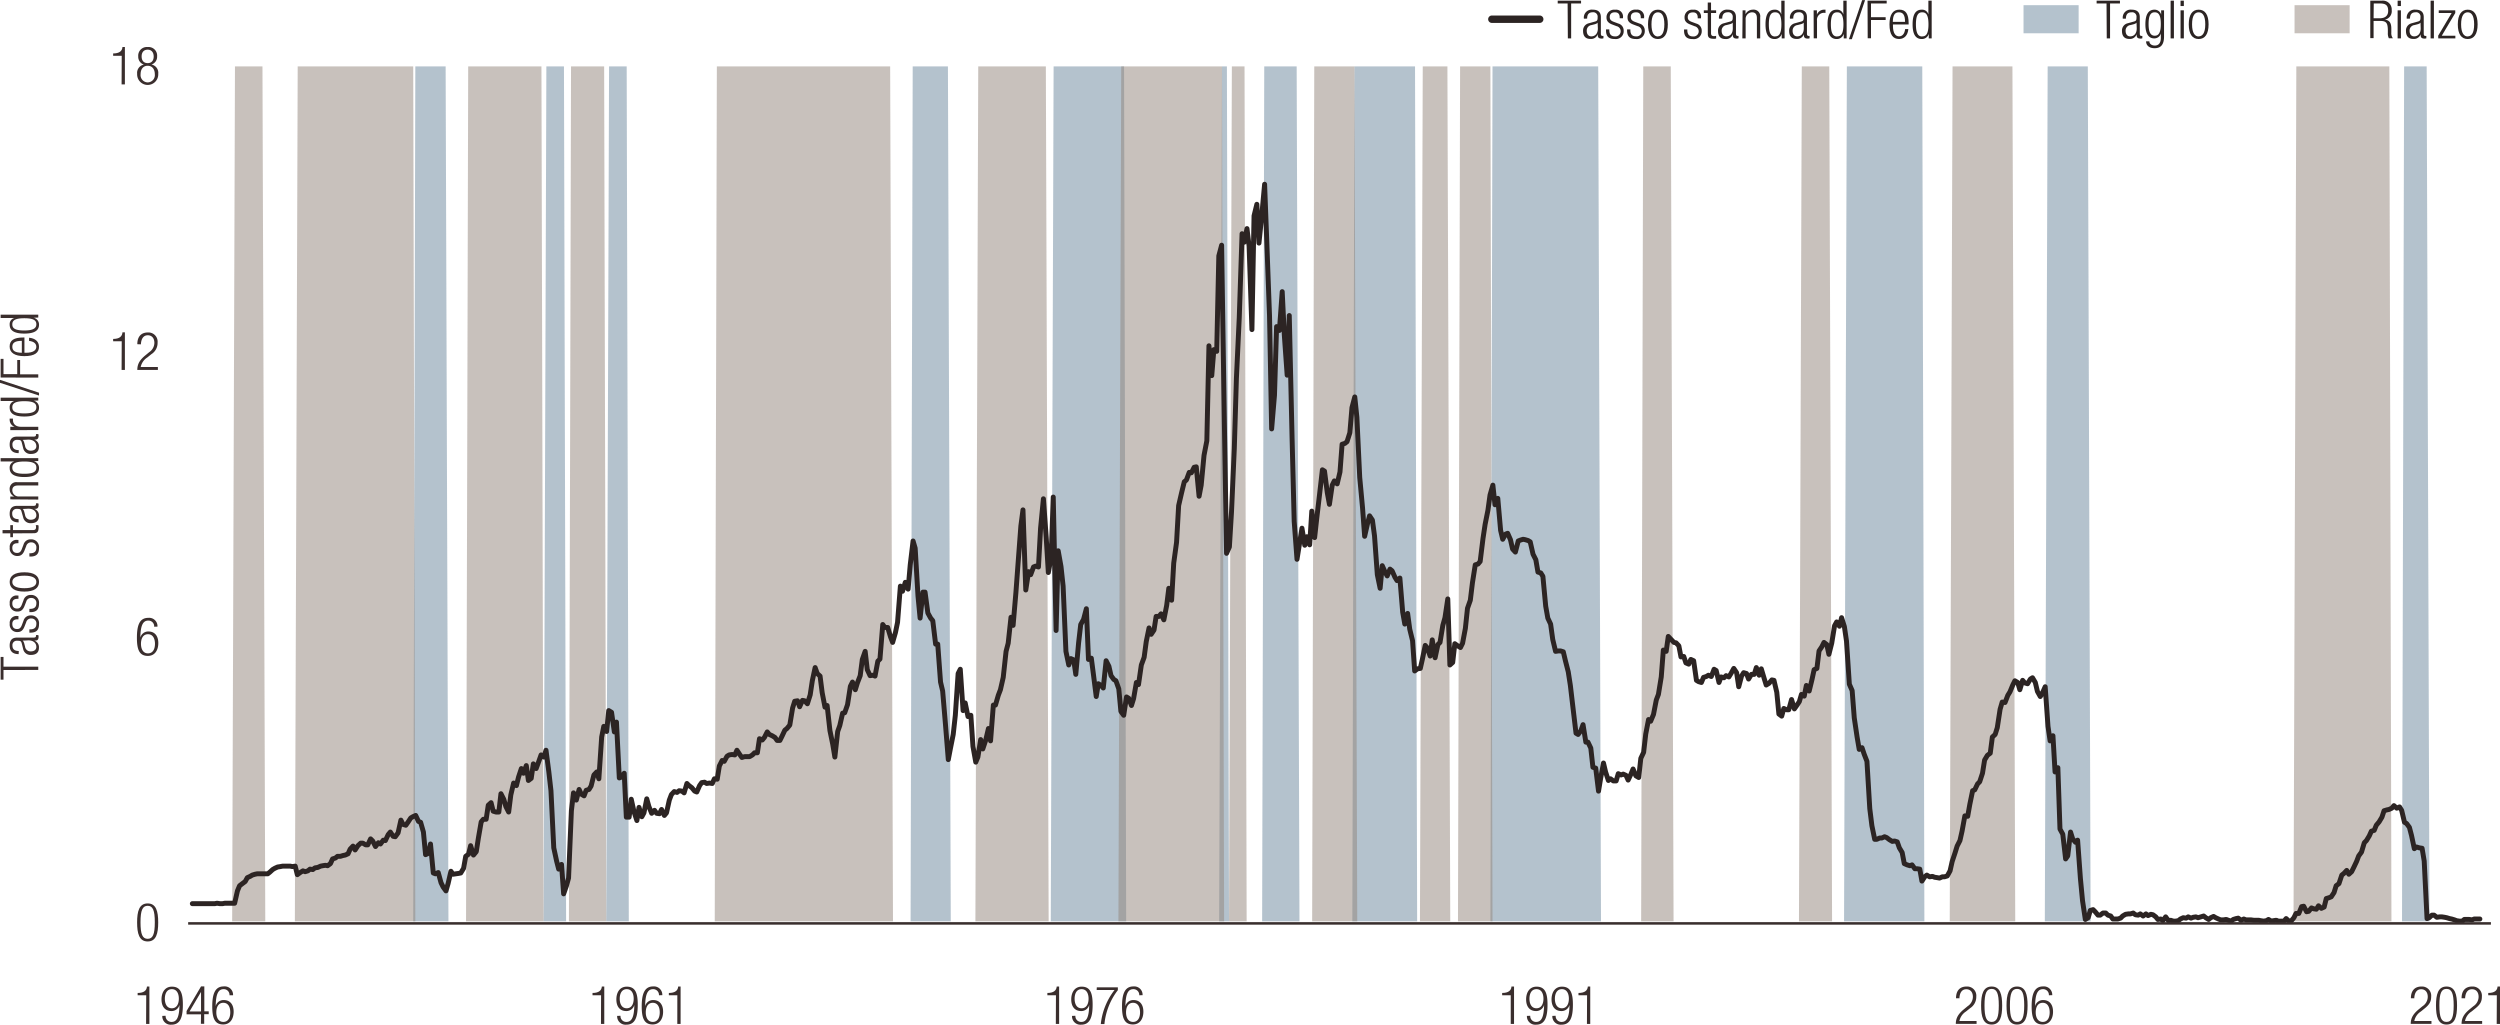 <svg xmlns="http://www.w3.org/2000/svg" viewBox="0 0 757.23 310.33"><defs><style>.cls-1{fill:#6b879d;}.cls-1,.cls-2{opacity:0.5;}.cls-2{fill:#92847a;}.cls-3,.cls-5,.cls-7{fill:none;stroke-linejoin:round;}.cls-3,.cls-7{stroke:#2c2423;stroke-linecap:round;}.cls-3{stroke-width:1.5px;}.cls-4{fill:#3a2e2d;}.cls-5{stroke:#392e2d;stroke-width:0.75px;}.cls-6{fill:#2c2423;}.cls-7{stroke-width:2.25px;}</style></defs><g id="Layer_6" data-name="Layer 6"><polygon class="cls-1" points="58.16 279.07 59.01 279.07 59.65 279.07 60.51 279.07 61.36 279.07 62 279.07 62.85 279.07 63.49 279.07 64.34 279.07 64.99 279.07 65.84 279.07 66.48 279.07 67.33 279.07 68.19 279.07 68.83 279.07 69.68 279.07 70.32 279.07 71.17 279.07 71.81 279.07 72.67 279.07 73.52 279.07 74.16 279.07 75.02 279.07 75.66 279.07 76.51 279.07 77.15 279.07 78 279.07 78.86 279.07 79.5 279.07 80.35 279.07 80.99 279.07 81.84 279.07 82.48 279.07 83.34 279.07 83.98 279.07 84.83 279.07 85.68 279.07 86.32 279.07 87.18 279.07 87.82 279.07 88.67 279.07 89.31 279.07 90.17 279.07 91.02 279.07 91.66 279.07 92.51 279.07 93.15 279.07 94.01 279.07 94.65 279.07 95.5 279.07 96.14 279.07 96.99 279.07 97.85 279.07 98.49 279.07 99.34 279.07 99.98 279.07 100.83 279.07 101.47 279.07 102.33 279.07 103.18 279.07 103.82 279.07 104.68 279.07 105.32 279.07 106.17 279.07 106.81 279.07 107.66 279.07 108.3 279.07 109.16 279.07 110.01 279.07 110.65 279.07 111.5 279.07 112.14 279.07 113 279.07 113.64 279.07 114.49 279.07 115.34 279.07 115.98 279.07 116.84 279.07 117.48 279.07 118.33 279.07 118.97 279.07 119.83 279.07 120.68 279.07 121.32 279.07 122.17 279.07 122.81 279.07 123.67 279.07 124.31 279.07 125.16 279.07 125.8 20.12 126.65 20.12 127.51 20.12 128.15 20.12 129 20.12 129.64 20.12 130.5 20.12 131.13 20.12 131.99 20.12 132.84 20.12 133.48 20.12 134.34 20.12 134.98 20.12 135.83 279.07 136.47 279.07 137.32 279.07 137.96 279.07 138.82 279.07 139.67 279.07 140.31 279.07 141.16 279.07 141.81 279.07 142.66 279.07 143.3 279.07 144.15 279.07 145.01 279.07 145.65 279.07 146.5 279.07 147.14 279.07 147.99 279.07 148.63 279.07 149.49 279.07 150.34 279.07 150.98 279.07 151.83 279.07 152.47 279.07 153.33 279.07 153.97 279.07 154.82 279.07 155.46 279.07 156.31 279.07 157.17 279.07 157.81 279.07 158.66 279.07 159.3 279.07 160.16 279.07 160.8 279.07 161.65 279.07 162.5 279.07 163.14 279.07 164 279.07 164.64 279.07 165.49 20.12 166.13 20.12 166.98 20.12 167.63 20.12 168.48 20.12 169.33 20.12 169.97 20.12 170.82 20.12 171.47 279.07 172.32 279.07 172.96 279.07 173.81 279.07 174.67 279.07 175.31 279.07 176.16 279.07 176.8 279.07 177.65 279.07 178.29 279.07 179.15 279.07 180 279.07 180.64 279.07 181.5 279.07 182.13 279.07 182.99 279.07 183.63 279.07 184.48 20.12 185.12 20.12 185.98 20.12 186.83 20.12 187.47 20.12 188.32 20.12 188.96 20.12 189.82 20.12 190.46 279.07 191.31 279.07 192.16 279.07 192.8 279.07 193.66 279.07 194.3 279.07 195.15 279.07 195.79 279.07 196.65 279.07 197.28 279.07 198.14 279.07 198.99 279.07 199.63 279.07 200.49 279.07 201.13 279.07 201.98 279.07 202.62 279.07 203.47 279.07 204.33 279.07 204.97 279.07 205.82 279.07 206.46 279.07 207.31 279.07 207.96 279.07 208.81 279.07 209.66 279.07 210.3 279.07 211.16 279.07 211.8 279.07 212.65 279.07 213.29 279.07 214.14 279.07 214.78 279.07 215.64 279.07 216.49 279.07 217.13 279.07 217.98 279.07 218.62 279.07 219.48 279.07 220.12 279.07 220.97 279.07 221.82 279.07 222.47 279.07 223.32 279.07 223.96 279.07 224.81 279.07 225.45 279.07 226.31 279.07 226.95 279.07 227.8 279.07 228.65 279.07 229.29 279.07 230.15 279.07 230.79 279.07 231.64 279.07 232.28 279.07 233.13 279.07 233.99 279.07 234.63 279.07 235.48 279.07 236.12 279.07 236.97 279.07 237.62 279.07 238.47 279.07 239.32 279.07 239.96 279.07 240.82 279.07 241.46 279.07 242.31 279.07 242.95 279.07 243.8 279.07 244.44 279.07 245.3 279.07 246.15 279.07 246.79 279.07 247.64 279.07 248.28 279.07 249.14 279.07 249.78 279.07 250.63 279.07 251.49 279.07 252.13 279.07 252.98 279.07 253.62 279.07 254.47 279.07 255.11 279.07 255.97 279.07 256.61 279.07 257.46 279.07 258.31 279.07 258.95 279.07 259.81 279.07 260.45 279.07 261.3 279.07 261.94 279.07 262.8 279.07 263.65 279.07 264.29 279.07 265.14 279.07 265.78 279.07 266.64 279.07 267.28 279.07 268.13 279.07 268.77 279.07 269.62 279.07 270.48 279.07 271.12 279.07 271.97 279.07 272.61 279.07 273.46 279.07 274.1 279.07 274.96 279.07 275.81 279.07 276.45 20.12 277.31 20.12 277.94 20.12 278.8 20.12 279.44 20.12 280.29 20.12 281.15 20.12 281.79 20.12 282.64 20.12 283.28 20.12 284.13 20.12 284.77 20.12 285.63 20.12 286.27 20.12 287.12 20.12 287.98 279.07 288.62 279.07 289.47 279.07 290.11 279.07 290.96 279.07 291.6 279.07 292.46 279.07 293.31 279.07 293.95 279.07 294.8 279.07 295.44 279.07 296.3 279.07 296.94 279.07 297.79 279.07 298.43 279.07 299.28 279.07 300.14 279.07 300.78 279.07 301.63 279.07 302.27 279.07 303.13 279.07 303.76 279.07 304.62 279.07 305.47 279.07 306.11 279.07 306.97 279.07 307.61 279.07 308.46 279.07 309.1 279.07 309.95 279.07 310.81 279.07 311.45 279.07 312.3 279.07 312.94 279.07 313.79 279.07 314.43 279.07 315.29 279.07 315.93 279.07 316.78 279.07 317.63 279.07 318.27 279.07 319.13 20.12 319.77 20.12 320.62 20.12 321.26 20.12 322.12 20.12 322.97 20.12 323.61 20.12 324.46 20.12 325.1 20.12 325.96 20.12 326.6 20.12 327.45 20.12 328.09 20.12 328.94 20.12 329.8 20.12 330.44 20.12 331.29 20.12 331.93 20.12 332.79 20.12 333.43 20.12 334.28 20.12 335.13 20.12 335.77 20.12 336.63 20.12 337.27 20.12 338.12 20.12 338.76 20.12 339.61 20.12 340.47 20.12 341.11 279.07 341.96 279.07 342.6 279.07 343.45 279.07 344.1 279.07 344.95 279.07 345.59 279.07 346.44 279.07 347.3 279.07 347.94 279.07 348.79 279.07 349.43 279.07 350.28 279.07 350.92 279.07 351.78 279.07 352.63 279.07 353.27 279.07 354.12 279.07 354.76 279.07 355.62 279.07 356.26 279.07 357.11 279.07 357.75 279.07 358.61 279.07 359.46 279.07 360.1 279.07 360.95 279.07 361.59 279.07 362.45 279.07 363.09 279.07 363.94 279.07 364.79 279.07 365.43 279.07 366.29 279.07 366.93 279.07 367.78 279.07 368.42 279.07 369.27 279.07 370.13 20.12 370.77 20.12 371.62 20.12 372.26 279.07 373.12 279.07 373.76 279.07 374.61 279.07 375.25 279.07 376.1 279.07 376.96 279.07 377.6 279.07 378.45 279.07 379.09 279.07 379.94 279.07 380.58 279.07 381.44 279.07 382.29 279.07 382.93 20.12 383.79 20.12 384.43 20.12 385.28 20.12 385.92 20.12 386.77 20.12 387.41 20.12 388.27 20.12 389.12 20.12 389.76 20.12 390.61 20.12 391.25 20.12 392.11 20.12 392.75 20.12 393.6 279.07 394.45 279.07 395.1 279.07 395.95 279.07 396.59 279.07 397.44 279.07 398.08 279.07 398.94 279.07 399.79 279.07 400.43 279.07 401.28 279.07 401.92 279.07 402.78 279.07 403.42 279.07 404.27 279.07 404.91 279.07 405.76 279.07 406.62 279.07 407.26 279.07 408.11 279.07 408.75 279.07 409.61 279.07 410.25 20.12 411.1 20.12 411.95 20.12 412.59 20.12 413.45 20.12 414.09 20.12 414.94 20.12 415.58 20.12 416.43 20.12 417.07 20.12 417.93 20.12 418.78 20.12 419.42 20.12 420.27 20.12 420.91 20.12 421.77 20.12 422.41 20.12 423.26 20.12 424.12 20.12 424.75 20.12 425.61 20.12 426.25 20.12 427.1 20.12 427.74 20.12 428.6 20.12 429.24 279.07 430.09 279.07 430.94 279.07 431.58 279.07 432.44 279.07 433.08 279.07 433.93 279.07 434.57 279.07 435.43 279.07 436.28 279.07 436.92 279.07 437.77 279.07 438.41 279.07 439.27 279.07 439.91 279.07 440.76 279.07 441.61 279.07 442.25 279.07 443.11 279.07 443.75 279.07 444.6 279.07 445.24 279.07 446.09 279.07 446.73 279.07 447.59 279.07 448.44 279.07 449.08 279.07 449.94 279.07 450.57 279.07 451.43 279.07 452.07 20.12 452.92 20.12 453.78 20.12 454.42 20.12 455.27 20.12 455.91 20.12 456.76 20.12 457.4 20.12 458.26 20.12 458.9 20.12 459.75 20.12 460.6 20.12 461.24 20.12 462.1 20.12 462.74 20.12 463.59 20.12 464.23 20.12 465.08 20.12 465.94 20.12 466.58 20.12 467.43 20.12 468.07 20.12 468.93 20.12 469.57 20.12 470.42 20.12 471.27 20.12 471.91 20.12 472.77 20.12 473.41 20.12 474.26 20.12 474.9 20.12 475.75 20.12 476.39 20.12 477.25 20.12 478.1 20.12 478.74 20.12 479.6 20.12 480.24 20.12 481.09 20.12 481.73 20.12 482.58 20.12 483.44 20.12 484.08 20.12 484.93 279.07 485.57 279.07 486.42 279.07 487.06 279.07 487.92 279.07 488.56 279.07 489.41 279.07 490.26 279.07 490.9 279.07 491.76 279.07 492.4 279.07 493.25 279.07 493.89 279.07 494.75 279.07 495.6 279.07 496.24 279.07 497.09 279.07 497.73 279.07 498.59 279.07 499.23 279.07 500.08 279.07 500.93 279.07 501.57 279.07 502.43 279.07 503.07 279.07 503.92 279.07 504.56 279.07 505.42 279.07 506.06 279.07 506.91 279.07 507.76 279.07 508.4 279.07 509.26 279.07 509.9 279.07 510.75 279.07 511.39 279.07 512.24 279.07 513.1 279.07 513.74 279.07 514.59 279.07 515.23 279.07 516.09 279.07 516.73 279.07 517.58 279.07 518.22 279.07 519.07 279.07 519.93 279.07 520.57 279.07 521.42 279.07 522.06 279.07 522.91 279.07 523.55 279.07 524.41 279.07 525.26 279.07 525.9 279.07 526.75 279.07 527.39 279.07 528.25 279.07 528.89 279.07 529.74 279.07 530.6 279.07 531.24 279.07 532.09 279.07 532.73 279.07 533.58 279.07 534.22 279.07 535.08 279.07 535.72 279.07 536.57 279.07 537.42 279.07 538.06 279.07 538.92 279.07 539.56 279.07 540.41 279.07 541.05 279.07 541.9 279.07 542.76 279.07 543.4 279.07 544.25 279.07 544.89 279.07 545.75 279.07 546.39 279.07 547.24 279.07 547.88 279.07 548.73 279.07 549.59 279.07 550.23 279.07 551.08 279.07 551.72 279.07 552.57 279.07 553.21 279.07 554.07 279.07 554.92 279.07 555.56 279.07 556.41 279.07 557.05 279.07 557.91 279.07 558.55 279.07 559.4 20.12 560.26 20.12 560.9 20.12 561.75 20.12 562.39 20.12 563.24 20.12 563.88 20.12 564.74 20.12 565.38 20.12 566.23 20.12 567.08 20.12 567.72 20.12 568.58 20.12 569.22 20.12 570.07 20.12 570.71 20.12 571.57 20.12 572.42 20.12 573.06 20.12 573.91 20.12 574.55 20.12 575.41 20.12 576.05 20.12 576.9 20.12 577.54 20.12 578.39 20.12 579.25 20.12 579.89 20.12 580.74 20.12 581.38 20.12 582.24 20.12 582.88 279.07 583.73 279.07 584.58 279.07 585.22 279.07 586.08 279.07 586.72 279.07 587.57 279.07 588.21 279.07 589.06 279.07 589.7 279.07 590.56 279.07 591.41 279.07 592.05 279.07 592.9 279.07 593.54 279.07 594.4 279.07 595.04 279.07 595.89 279.07 596.75 279.07 597.38 279.07 598.24 279.07 598.88 279.07 599.73 279.07 600.37 279.07 601.23 279.07 602.08 279.07 602.72 279.07 603.57 279.07 604.21 279.07 605.07 279.07 605.71 279.07 606.56 279.07 607.2 279.07 608.05 279.07 608.91 279.07 609.55 279.07 610.4 279.07 611.04 279.07 611.89 279.07 612.53 279.07 613.39 279.07 614.24 279.07 614.88 279.07 615.74 279.07 616.38 279.07 617.23 279.07 617.87 279.07 618.72 279.07 619.36 279.07 620.22 20.12 621.07 20.12 621.71 20.12 622.57 20.12 623.21 20.12 624.06 20.12 624.7 20.12 625.55 20.12 626.41 20.12 627.05 20.12 627.9 20.12 628.54 20.12 629.39 20.12 630.03 20.12 630.89 20.12 631.74 20.12 632.38 20.12 633.23 279.07 633.87 279.07 634.73 279.07 635.37 279.07 636.22 279.07 636.86 279.07 637.72 279.07 638.57 279.07 639.21 279.07 640.06 279.07 640.7 279.07 641.56 279.07 642.2 279.07 643.05 279.07 643.9 279.07 644.54 279.07 645.4 279.07 646.04 279.07 646.89 279.07 647.53 279.07 648.38 279.07 649.02 279.07 649.88 279.07 650.73 279.07 651.37 279.07 652.23 279.07 652.87 279.07 653.72 279.07 654.36 279.07 655.21 279.07 656.07 279.07 656.71 279.07 657.56 279.07 658.2 279.07 659.05 279.07 659.69 279.07 660.55 279.07 661.4 279.07 662.04 279.07 662.89 279.07 663.53 279.07 664.39 279.07 665.03 279.07 665.88 279.07 666.52 279.07 667.38 279.07 668.23 279.07 668.87 279.07 669.72 279.07 670.36 279.07 671.22 279.07 671.86 279.07 672.71 279.07 673.56 279.07 674.2 279.07 675.06 279.07 675.7 279.07 676.55 279.07 677.19 279.07 678.04 279.07 678.68 279.07 679.54 279.07 680.39 279.07 681.03 279.07 681.89 279.07 682.53 279.07 683.38 279.07 684.02 279.07 684.87 279.07 685.73 279.07 686.37 279.07 687.22 279.07 687.86 279.07 688.71 279.07 689.36 279.07 690.21 279.07 691.06 279.07 691.7 279.07 692.55 279.07 693.2 279.07 694.05 279.07 694.69 279.07 695.54 279.07 696.18 279.07 697.04 279.07 697.89 279.07 698.53 279.07 699.38 279.07 700.02 279.07 700.88 279.07 701.52 279.07 702.37 279.07 703.23 279.07 703.87 279.07 704.72 279.07 705.36 279.07 706.21 279.07 706.85 279.07 707.71 279.07 708.35 279.07 709.2 279.07 710.05 279.07 710.69 279.07 711.55 279.07 712.19 279.07 713.04 279.07 713.68 279.07 714.53 279.07 715.39 279.07 716.03 279.07 716.88 279.07 717.52 279.07 718.38 279.07 719.01 279.07 719.87 279.07 720.51 279.07 721.36 279.07 722.22 279.07 722.86 279.07 723.71 279.07 724.35 279.07 725.2 279.07 725.84 279.07 726.7 279.07 727.55 279.07 728.19 20.12 729.04 20.12 729.68 20.12 730.54 20.12 731.18 20.12 732.03 20.12 732.88 20.12 733.53 20.12 734.38 20.12 735.02 20.12 735.87 279.07 736.51 279.07 737.37 279.07 738.01 279.07 738.86 279.07 739.71 279.07 740.35 279.07 741.21 279.07 741.85 279.07 742.7 279.07 743.34 279.07 744.2 279.07 745.05 279.07 745.69 279.07 746.54 279.07 747.18 279.07 748.04 279.07 748.68 279.07 749.53 279.07 750.17 279.07 751.02 279.07 751.02 279.07 750.17 279.07 749.53 279.07 748.68 279.07 748.04 279.07 747.18 279.07 746.54 279.07 745.69 279.07 745.05 279.07 744.2 279.07 743.34 279.07 742.7 279.07 741.85 279.07 741.21 279.07 740.35 279.07 739.71 279.07 738.86 279.07 738.01 279.07 737.37 279.07 736.51 279.07 735.87 279.07 735.02 279.07 734.38 279.07 733.53 279.07 732.88 279.07 732.03 279.07 731.18 279.07 730.54 279.07 729.68 279.07 729.04 279.07 728.19 279.07 727.55 279.07 726.7 279.07 725.84 279.07 725.2 279.07 724.35 279.07 723.71 279.07 722.86 279.07 722.22 279.07 721.36 279.07 720.51 279.07 719.87 279.07 719.01 279.07 718.38 279.07 717.52 279.07 716.88 279.07 716.03 279.07 715.39 279.07 714.53 279.07 713.68 279.07 713.04 279.07 712.19 279.07 711.55 279.07 710.69 279.07 710.05 279.07 709.2 279.07 708.35 279.07 707.71 279.07 706.85 279.07 706.21 279.07 705.36 279.07 704.72 279.07 703.87 279.07 703.23 279.07 702.37 279.07 701.52 279.07 700.88 279.07 700.02 279.07 699.38 279.07 698.53 279.07 697.89 279.07 697.04 279.07 696.18 279.07 695.54 279.07 694.69 279.07 694.05 279.07 693.2 279.07 692.55 279.07 691.7 279.07 691.06 279.07 690.21 279.07 689.36 279.07 688.71 279.07 687.86 279.07 687.22 279.07 686.37 279.07 685.73 279.07 684.87 279.07 684.02 279.07 683.38 279.07 682.53 279.07 681.89 279.07 681.03 279.07 680.39 279.07 679.54 279.07 678.68 279.07 678.04 279.07 677.19 279.07 676.55 279.07 675.7 279.07 675.06 279.07 674.2 279.07 673.56 279.07 672.71 279.07 671.86 279.07 671.22 279.07 670.36 279.07 669.72 279.07 668.87 279.07 668.23 279.07 667.38 279.07 666.52 279.07 665.88 279.07 665.03 279.07 664.39 279.07 663.53 279.07 662.89 279.07 662.04 279.07 661.4 279.07 660.55 279.07 659.69 279.07 659.05 279.07 658.2 279.07 657.56 279.07 656.71 279.07 656.07 279.07 655.21 279.07 654.36 279.07 653.72 279.07 652.87 279.07 652.23 279.07 651.37 279.07 650.73 279.07 649.88 279.07 649.02 279.07 648.38 279.07 647.53 279.07 646.89 279.07 646.04 279.07 645.4 279.07 644.54 279.07 643.9 279.07 643.05 279.07 642.2 279.07 641.56 279.07 640.7 279.07 640.06 279.07 639.21 279.07 638.57 279.07 637.72 279.07 636.86 279.07 636.22 279.07 635.37 279.07 634.73 279.07 633.87 279.07 633.23 279.07 632.38 279.07 631.74 279.07 630.89 279.07 630.03 279.07 629.39 279.07 628.54 279.07 627.9 279.07 627.05 279.07 626.41 279.07 625.55 279.07 624.7 279.07 624.06 279.07 623.21 279.07 622.57 279.07 621.71 279.07 621.07 279.07 620.22 279.07 619.36 279.07 618.72 279.07 617.87 279.07 617.23 279.07 616.38 279.07 615.74 279.07 614.88 279.07 614.24 279.07 613.39 279.07 612.53 279.07 611.89 279.07 611.04 279.07 610.4 279.07 609.55 279.07 608.91 279.07 608.05 279.07 607.2 279.07 606.56 279.07 605.71 279.07 605.07 279.07 604.21 279.07 603.57 279.07 602.72 279.07 602.08 279.07 601.23 279.07 600.37 279.07 599.73 279.07 598.88 279.07 598.24 279.07 597.38 279.07 596.75 279.07 595.89 279.07 595.04 279.07 594.4 279.07 593.54 279.07 592.9 279.07 592.05 279.07 591.41 279.07 590.56 279.07 589.7 279.07 589.06 279.07 588.21 279.07 587.57 279.07 586.72 279.07 586.08 279.07 585.22 279.07 584.58 279.07 583.73 279.07 582.88 279.07 582.24 279.07 581.38 279.07 580.74 279.07 579.89 279.07 579.25 279.07 578.39 279.07 577.54 279.07 576.9 279.07 576.05 279.07 575.41 279.07 574.55 279.07 573.91 279.07 573.06 279.07 572.42 279.07 571.57 279.07 570.71 279.07 570.07 279.07 569.22 279.07 568.58 279.07 567.72 279.07 567.08 279.07 566.23 279.07 565.38 279.07 564.74 279.07 563.88 279.07 563.24 279.07 562.39 279.07 561.75 279.07 560.9 279.07 560.26 279.07 559.4 279.07 558.55 279.07 557.91 279.07 557.05 279.07 556.41 279.07 555.56 279.07 554.92 279.07 554.07 279.07 553.21 279.07 552.57 279.07 551.72 279.07 551.08 279.07 550.23 279.07 549.59 279.07 548.73 279.07 547.88 279.07 547.24 279.07 546.39 279.07 545.75 279.07 544.89 279.07 544.25 279.07 543.4 279.07 542.76 279.07 541.9 279.07 541.05 279.07 540.41 279.07 539.56 279.07 538.92 279.07 538.06 279.07 537.42 279.07 536.57 279.07 535.72 279.07 535.08 279.07 534.22 279.07 533.58 279.07 532.73 279.07 532.09 279.07 531.24 279.07 530.6 279.07 529.74 279.07 528.89 279.07 528.25 279.07 527.39 279.07 526.75 279.07 525.9 279.07 525.26 279.07 524.41 279.07 523.55 279.07 522.91 279.07 522.06 279.07 521.42 279.07 520.57 279.07 519.93 279.07 519.07 279.07 518.22 279.07 517.58 279.07 516.73 279.07 516.09 279.07 515.23 279.07 514.59 279.07 513.74 279.07 513.1 279.07 512.24 279.07 511.39 279.07 510.75 279.07 509.9 279.07 509.26 279.07 508.4 279.07 507.76 279.07 506.91 279.07 506.06 279.07 505.42 279.07 504.56 279.07 503.92 279.07 503.07 279.07 502.43 279.07 501.57 279.07 500.93 279.07 500.08 279.07 499.23 279.07 498.59 279.07 497.73 279.07 497.09 279.07 496.24 279.07 495.6 279.07 494.75 279.07 493.89 279.07 493.25 279.07 492.4 279.07 491.76 279.07 490.9 279.07 490.26 279.07 489.41 279.07 488.56 279.07 487.92 279.07 487.06 279.07 486.42 279.07 485.57 279.07 484.93 279.07 484.08 279.07 483.44 279.07 482.58 279.07 481.73 279.07 481.09 279.07 480.24 279.07 479.6 279.07 478.74 279.07 478.1 279.07 477.25 279.07 476.39 279.07 475.75 279.07 474.9 279.07 474.26 279.07 473.41 279.07 472.77 279.07 471.91 279.07 471.27 279.07 470.42 279.07 469.57 279.07 468.93 279.07 468.07 279.07 467.43 279.07 466.58 279.07 465.94 279.07 465.08 279.07 464.23 279.07 463.59 279.07 462.74 279.07 462.1 279.07 461.24 279.07 460.6 279.07 459.75 279.07 458.9 279.07 458.26 279.07 457.4 279.07 456.76 279.07 455.91 279.07 455.27 279.07 454.42 279.07 453.78 279.07 452.92 279.07 452.07 279.07 451.43 279.07 450.57 279.07 449.94 279.07 449.08 279.07 448.44 279.07 447.59 279.07 446.73 279.07 446.09 279.07 445.24 279.07 444.6 279.07 443.75 279.07 443.11 279.07 442.25 279.07 441.61 279.07 440.76 279.07 439.91 279.07 439.27 279.07 438.41 279.07 437.77 279.07 436.92 279.07 436.28 279.07 435.43 279.07 434.57 279.07 433.93 279.07 433.08 279.07 432.44 279.07 431.58 279.07 430.94 279.07 430.09 279.07 429.24 279.07 428.6 279.07 427.74 279.07 427.1 279.07 426.25 279.07 425.61 279.07 424.75 279.07 424.12 279.07 423.26 279.07 422.41 279.07 421.77 279.07 420.91 279.07 420.27 279.07 419.42 279.07 418.78 279.07 417.93 279.07 417.07 279.07 416.43 279.07 415.58 279.07 414.94 279.07 414.09 279.07 413.45 279.07 412.59 279.07 411.95 279.07 411.1 279.07 410.25 279.07 409.61 279.07 408.75 279.07 408.11 279.07 407.26 279.07 406.62 279.07 405.76 279.07 404.91 279.07 404.27 279.07 403.42 279.07 402.78 279.07 401.92 279.07 401.28 279.07 400.43 279.07 399.79 279.07 398.94 279.07 398.08 279.07 397.44 279.07 396.59 279.07 395.95 279.07 395.1 279.07 394.45 279.07 393.6 279.07 392.75 279.07 392.11 279.07 391.25 279.07 390.61 279.07 389.76 279.07 389.12 279.07 388.27 279.07 387.41 279.07 386.77 279.07 385.92 279.07 385.28 279.07 384.43 279.07 383.79 279.07 382.93 279.07 382.29 279.07 381.44 279.07 380.58 279.07 379.94 279.07 379.09 279.07 378.45 279.07 377.6 279.07 376.96 279.07 376.1 279.07 375.25 279.07 374.61 279.07 373.76 279.07 373.12 279.07 372.26 279.07 371.62 279.07 370.77 279.07 370.13 279.07 369.27 279.07 368.42 279.07 367.78 279.07 366.93 279.07 366.29 279.07 365.43 279.07 364.79 279.07 363.94 279.07 363.09 279.07 362.45 279.07 361.59 279.07 360.95 279.07 360.1 279.07 359.46 279.07 358.61 279.07 357.75 279.07 357.11 279.07 356.26 279.07 355.62 279.07 354.76 279.07 354.12 279.07 353.27 279.07 352.63 279.07 351.78 279.07 350.92 279.07 350.28 279.07 349.43 279.07 348.79 279.07 347.94 279.07 347.3 279.07 346.44 279.07 345.59 279.07 344.95 279.07 344.1 279.07 343.45 279.07 342.6 279.07 341.96 279.07 341.11 279.07 340.47 279.07 339.61 279.07 338.76 279.07 338.12 279.07 337.27 279.07 336.63 279.07 335.77 279.07 335.13 279.07 334.28 279.07 333.43 279.07 332.79 279.07 331.93 279.07 331.29 279.07 330.44 279.07 329.8 279.07 328.94 279.07 328.09 279.07 327.45 279.07 326.6 279.07 325.96 279.07 325.1 279.07 324.46 279.07 323.61 279.07 322.97 279.07 322.12 279.07 321.26 279.07 320.62 279.07 319.77 279.07 319.13 279.07 318.27 279.07 317.63 279.07 316.78 279.07 315.93 279.07 315.29 279.07 314.43 279.07 313.79 279.07 312.94 279.07 312.3 279.07 311.45 279.07 310.81 279.07 309.95 279.07 309.1 279.07 308.46 279.07 307.61 279.07 306.97 279.07 306.11 279.07 305.47 279.07 304.62 279.07 303.76 279.07 303.13 279.07 302.27 279.07 301.63 279.07 300.78 279.07 300.14 279.07 299.28 279.07 298.43 279.07 297.79 279.07 296.94 279.07 296.3 279.07 295.44 279.07 294.8 279.07 293.95 279.07 293.31 279.07 292.46 279.07 291.6 279.07 290.96 279.07 290.11 279.07 289.47 279.07 288.62 279.07 287.98 279.07 287.12 279.07 286.27 279.07 285.63 279.07 284.77 279.07 284.13 279.07 283.28 279.07 282.64 279.07 281.79 279.07 281.15 279.07 280.29 279.07 279.44 279.07 278.8 279.07 277.94 279.07 277.31 279.07 276.45 279.07 275.81 279.07 274.96 279.07 274.1 279.07 273.46 279.07 272.61 279.07 271.97 279.07 271.12 279.07 270.48 279.07 269.62 279.07 268.77 279.07 268.13 279.07 267.28 279.07 266.64 279.07 265.78 279.07 265.14 279.07 264.29 279.07 263.65 279.07 262.8 279.07 261.94 279.07 261.3 279.07 260.45 279.07 259.81 279.07 258.95 279.07 258.31 279.07 257.46 279.07 256.61 279.07 255.97 279.07 255.11 279.07 254.47 279.07 253.62 279.07 252.98 279.07 252.13 279.07 251.49 279.07 250.63 279.07 249.78 279.07 249.14 279.07 248.28 279.07 247.64 279.07 246.79 279.07 246.15 279.07 245.3 279.07 244.44 279.07 243.8 279.07 242.95 279.07 242.31 279.07 241.46 279.07 240.82 279.07 239.96 279.07 239.32 279.07 238.47 279.07 237.62 279.07 236.97 279.07 236.12 279.07 235.48 279.07 234.63 279.07 233.99 279.07 233.13 279.07 232.28 279.07 231.64 279.07 230.79 279.07 230.15 279.07 229.29 279.07 228.65 279.07 227.8 279.07 226.95 279.07 226.31 279.07 225.45 279.07 224.81 279.07 223.96 279.07 223.32 279.07 222.47 279.07 221.82 279.07 220.97 279.07 220.12 279.07 219.48 279.07 218.62 279.07 217.98 279.07 217.13 279.07 216.49 279.07 215.64 279.07 214.78 279.07 214.14 279.07 213.29 279.07 212.65 279.07 211.8 279.07 211.16 279.07 210.3 279.07 209.66 279.07 208.81 279.07 207.96 279.07 207.31 279.07 206.46 279.07 205.82 279.07 204.97 279.07 204.33 279.07 203.47 279.07 202.62 279.07 201.98 279.07 201.13 279.07 200.49 279.07 199.63 279.07 198.99 279.07 198.14 279.07 197.28 279.07 196.65 279.07 195.79 279.07 195.15 279.07 194.3 279.07 193.66 279.07 192.8 279.07 192.16 279.07 191.31 279.07 190.46 279.07 189.82 279.07 188.96 279.07 188.32 279.07 187.47 279.07 186.83 279.07 185.98 279.07 185.12 279.07 184.48 279.07 183.63 279.07 182.99 279.07 182.13 279.07 181.5 279.07 180.64 279.07 180 279.07 179.15 279.07 178.29 279.07 177.65 279.07 176.8 279.07 176.16 279.07 175.31 279.07 174.67 279.07 173.81 279.07 172.96 279.07 172.32 279.07 171.47 279.07 170.82 279.07 169.97 279.07 169.33 279.07 168.48 279.07 167.63 279.07 166.98 279.07 166.13 279.07 165.49 279.07 164.64 279.07 164 279.07 163.14 279.07 162.5 279.07 161.65 279.07 160.8 279.07 160.16 279.07 159.3 279.07 158.66 279.07 157.81 279.07 157.17 279.07 156.31 279.07 155.46 279.07 154.82 279.07 153.97 279.07 153.33 279.07 152.47 279.07 151.83 279.07 150.98 279.07 150.34 279.07 149.49 279.07 148.63 279.07 147.99 279.07 147.14 279.07 146.5 279.07 145.65 279.07 145.01 279.07 144.15 279.07 143.3 279.07 142.66 279.07 141.81 279.07 141.16 279.07 140.31 279.07 139.67 279.07 138.82 279.07 137.96 279.07 137.32 279.07 136.47 279.07 135.83 279.07 134.98 279.07 134.34 279.07 133.48 279.07 132.84 279.07 131.99 279.07 131.13 279.07 130.5 279.07 129.64 279.07 129 279.07 128.15 279.07 127.51 279.07 126.65 279.07 125.8 279.07 125.16 279.07 124.31 279.07 123.67 279.07 122.81 279.07 122.17 279.07 121.32 279.07 120.68 279.07 119.83 279.07 118.97 279.07 118.33 279.07 117.48 279.07 116.84 279.07 115.98 279.07 115.34 279.07 114.49 279.07 113.64 279.07 113 279.07 112.14 279.07 111.5 279.07 110.65 279.07 110.01 279.07 109.16 279.07 108.3 279.07 107.66 279.07 106.81 279.07 106.17 279.07 105.32 279.07 104.68 279.07 103.82 279.07 103.18 279.07 102.33 279.07 101.47 279.07 100.83 279.07 99.98 279.07 99.34 279.07 98.49 279.07 97.85 279.07 96.99 279.07 96.14 279.07 95.5 279.07 94.65 279.07 94.01 279.07 93.15 279.07 92.51 279.07 91.66 279.07 91.02 279.07 90.17 279.07 89.31 279.07 88.67 279.07 87.82 279.07 87.18 279.07 86.32 279.07 85.68 279.07 84.83 279.07 83.98 279.07 83.34 279.07 82.48 279.07 81.84 279.07 80.99 279.07 80.35 279.07 79.5 279.07 78.86 279.07 78 279.07 77.15 279.07 76.51 279.07 75.66 279.07 75.02 279.07 74.16 279.07 73.52 279.07 72.67 279.07 71.81 279.07 71.17 279.07 70.32 279.07 69.68 279.07 68.83 279.07 68.19 279.07 67.33 279.07 66.48 279.07 65.84 279.07 64.99 279.07 64.34 279.07 63.49 279.07 62.85 279.07 62 279.07 61.36 279.07 60.51 279.07 59.65 279.07 59.01 279.07 58.16 279.07 58.16 279.07 58.16 279.07"/><polygon class="cls-2" points="58.16 279.07 59.01 279.07 59.65 279.07 60.51 279.07 61.36 279.07 62 279.07 62.85 279.07 63.49 279.07 64.34 279.07 64.99 279.07 65.84 279.07 66.48 279.07 67.33 279.07 68.19 279.07 68.83 279.07 69.68 279.07 70.32 279.07 71.17 20.12 71.81 20.12 72.67 20.12 73.52 20.12 74.16 20.12 75.02 20.12 75.66 20.12 76.51 20.12 77.15 20.12 78 20.12 78.86 20.12 79.5 20.12 80.35 279.07 80.99 279.07 81.84 279.07 82.48 279.07 83.34 279.07 83.98 279.07 84.83 279.07 85.68 279.07 86.32 279.07 87.18 279.07 87.82 279.07 88.67 279.07 89.31 279.07 90.17 20.12 91.02 20.12 91.66 20.12 92.51 20.12 93.15 20.12 94.01 20.12 94.65 20.12 95.5 20.12 96.14 20.12 96.99 20.12 97.85 20.12 98.49 20.12 99.34 20.12 99.98 20.12 100.83 20.12 101.47 20.12 102.33 20.12 103.18 20.12 103.82 20.12 104.68 20.12 105.32 20.12 106.17 20.12 106.81 20.12 107.66 20.12 108.3 20.12 109.16 20.12 110.01 20.12 110.65 20.12 111.5 20.12 112.14 20.12 113 20.12 113.64 20.12 114.49 20.12 115.34 20.12 115.98 20.12 116.84 20.12 117.48 20.12 118.33 20.12 118.97 20.12 119.83 20.12 120.68 20.12 121.32 20.12 122.17 20.12 122.81 20.12 123.67 20.12 124.31 20.12 125.16 20.12 125.8 279.07 126.65 279.07 127.51 279.07 128.15 279.07 129 279.07 129.64 279.07 130.5 279.07 131.13 279.07 131.99 279.07 132.84 279.07 133.48 279.07 134.34 279.07 134.98 279.07 135.83 279.07 136.47 279.07 137.32 279.07 137.96 279.07 138.82 279.07 139.67 279.07 140.31 279.07 141.16 279.07 141.81 20.12 142.66 20.12 143.3 20.12 144.15 20.12 145.01 20.12 145.65 20.12 146.5 20.12 147.14 20.12 147.99 20.12 148.63 20.12 149.49 20.12 150.34 20.12 150.98 20.12 151.83 20.12 152.47 20.12 153.33 20.12 153.97 20.12 154.82 20.12 155.46 20.12 156.31 20.12 157.17 20.12 157.81 20.12 158.66 20.12 159.3 20.12 160.16 20.12 160.8 20.12 161.65 20.12 162.5 20.12 163.14 20.12 164 20.12 164.64 279.07 165.49 279.07 166.13 279.07 166.98 279.07 167.63 279.07 168.48 279.07 169.33 279.07 169.97 279.07 170.82 279.07 171.47 279.07 172.32 279.07 172.96 20.12 173.81 20.12 174.67 20.12 175.31 20.12 176.16 20.12 176.8 20.12 177.65 20.12 178.29 20.12 179.15 20.12 180 20.12 180.64 20.12 181.5 20.12 182.13 20.12 182.99 20.12 183.63 279.07 184.48 279.07 185.12 279.07 185.98 279.07 186.83 279.07 187.47 279.07 188.32 279.07 188.96 279.07 189.82 279.07 190.46 279.07 191.31 279.07 192.16 279.07 192.8 279.07 193.66 279.07 194.3 279.07 195.15 279.07 195.79 279.07 196.65 279.07 197.28 279.07 198.14 279.07 198.99 279.07 199.63 279.07 200.49 279.07 201.13 279.07 201.98 279.07 202.62 279.07 203.47 279.07 204.33 279.07 204.97 279.07 205.82 279.07 206.46 279.07 207.31 279.07 207.96 279.07 208.81 279.07 209.66 279.07 210.3 279.07 211.16 279.07 211.8 279.07 212.65 279.07 213.29 279.07 214.14 279.07 214.78 279.07 215.64 279.07 216.49 279.07 217.13 20.12 217.98 20.12 218.62 20.12 219.48 20.12 220.12 20.12 220.97 20.12 221.82 20.12 222.47 20.12 223.32 20.12 223.96 20.12 224.81 20.12 225.45 20.12 226.31 20.12 226.95 20.12 227.8 20.12 228.65 20.12 229.29 20.12 230.15 20.12 230.79 20.12 231.64 20.12 232.28 20.12 233.13 20.12 233.99 20.12 234.63 20.12 235.48 20.12 236.12 20.12 236.97 20.12 237.62 20.12 238.47 20.12 239.32 20.12 239.96 20.12 240.82 20.12 241.46 20.12 242.31 20.12 242.95 20.12 243.8 20.12 244.44 20.12 245.3 20.12 246.15 20.12 246.79 20.12 247.64 20.12 248.28 20.12 249.14 20.12 249.78 20.12 250.63 20.12 251.49 20.12 252.13 20.12 252.98 20.12 253.62 20.12 254.47 20.12 255.11 20.12 255.97 20.12 256.61 20.12 257.46 20.12 258.31 20.12 258.95 20.12 259.81 20.12 260.45 20.12 261.3 20.12 261.94 20.12 262.8 20.12 263.65 20.12 264.29 20.12 265.14 20.12 265.78 20.12 266.64 20.12 267.28 20.12 268.13 20.12 268.77 20.12 269.62 20.12 270.48 279.07 271.12 279.07 271.97 279.07 272.61 279.07 273.46 279.07 274.1 279.07 274.96 279.07 275.81 279.07 276.45 279.07 277.31 279.07 277.94 279.07 278.8 279.07 279.44 279.07 280.29 279.07 281.15 279.07 281.79 279.07 282.64 279.07 283.28 279.07 284.13 279.07 284.77 279.07 285.63 279.07 286.27 279.07 287.12 279.07 287.98 279.07 288.62 279.07 289.47 279.07 290.11 279.07 290.96 279.07 291.6 279.07 292.46 279.07 293.31 279.07 293.95 279.07 294.8 279.07 295.44 279.07 296.3 20.12 296.94 20.12 297.79 20.12 298.43 20.12 299.28 20.12 300.14 20.12 300.78 20.12 301.63 20.12 302.27 20.12 303.13 20.12 303.76 20.12 304.62 20.12 305.47 20.12 306.11 20.12 306.97 20.12 307.61 20.12 308.46 20.12 309.1 20.12 309.95 20.12 310.81 20.12 311.45 20.12 312.3 20.12 312.94 20.12 313.79 20.12 314.43 20.12 315.29 20.12 315.93 20.12 316.78 20.12 317.63 279.07 318.27 279.07 319.13 279.07 319.77 279.07 320.62 279.07 321.26 279.07 322.12 279.07 322.97 279.07 323.61 279.07 324.46 279.07 325.1 279.07 325.96 279.07 326.6 279.07 327.45 279.07 328.09 279.07 328.94 279.07 329.8 279.07 330.44 279.07 331.29 279.07 331.93 279.07 332.79 279.07 333.43 279.07 334.28 279.07 335.13 279.07 335.77 279.07 336.63 279.07 337.27 279.07 338.12 279.07 338.76 279.07 339.61 20.12 340.47 20.12 341.11 20.12 341.96 20.12 342.6 20.12 343.45 20.12 344.1 20.12 344.95 20.12 345.59 20.12 346.44 20.12 347.3 20.12 347.94 20.12 348.79 20.12 349.43 20.12 350.28 20.12 350.92 20.12 351.78 20.12 352.63 20.12 353.27 20.12 354.12 20.12 354.76 20.12 355.62 20.12 356.26 20.12 357.11 20.12 357.75 20.12 358.61 20.12 359.46 20.12 360.1 20.12 360.95 20.12 361.59 20.12 362.45 20.12 363.09 20.12 363.94 20.12 364.79 20.12 365.43 20.12 366.29 20.12 366.93 20.12 367.78 20.12 368.42 20.12 369.27 20.12 370.13 20.12 370.77 279.07 371.62 279.07 372.26 279.07 373.12 20.12 373.76 20.12 374.61 20.12 375.25 20.12 376.1 20.12 376.96 20.12 377.6 279.07 378.45 279.07 379.09 279.07 379.94 279.07 380.58 279.07 381.44 279.07 382.29 279.07 382.93 279.07 383.79 279.07 384.43 279.07 385.28 279.07 385.92 279.07 386.77 279.07 387.41 279.07 388.27 279.07 389.12 279.07 389.76 279.07 390.61 279.07 391.25 279.07 392.11 279.07 392.75 279.07 393.6 279.07 394.45 279.07 395.1 279.07 395.95 279.07 396.59 279.07 397.44 279.07 398.08 20.12 398.94 20.12 399.79 20.12 400.43 20.12 401.28 20.12 401.92 20.12 402.78 20.12 403.42 20.12 404.27 20.12 404.91 20.12 405.76 20.12 406.62 20.12 407.26 20.12 408.11 20.12 408.75 20.12 409.61 20.12 410.25 20.12 411.1 279.07 411.95 279.07 412.59 279.07 413.45 279.07 414.09 279.07 414.94 279.07 415.58 279.07 416.43 279.07 417.07 279.07 417.93 279.07 418.78 279.07 419.42 279.07 420.27 279.07 420.91 279.07 421.77 279.07 422.41 279.07 423.26 279.07 424.12 279.07 424.75 279.07 425.61 279.07 426.25 279.07 427.1 279.07 427.74 279.07 428.6 279.07 429.24 279.07 430.09 279.07 430.94 20.12 431.58 20.12 432.44 20.12 433.08 20.12 433.93 20.12 434.57 20.12 435.43 20.12 436.28 20.12 436.92 20.12 437.77 20.12 438.41 20.12 439.27 279.07 439.91 279.07 440.76 279.07 441.61 279.07 442.25 20.12 443.11 20.12 443.75 20.12 444.6 20.12 445.24 20.12 446.09 20.12 446.73 20.12 447.59 20.12 448.44 20.12 449.08 20.12 449.94 20.12 450.57 20.12 451.43 20.12 452.07 279.07 452.92 279.07 453.78 279.07 454.42 279.07 455.27 279.07 455.91 279.07 456.76 279.07 457.4 279.07 458.26 279.07 458.9 279.07 459.75 279.07 460.6 279.07 461.24 279.07 462.1 279.07 462.74 279.07 463.59 279.07 464.23 279.07 465.08 279.07 465.94 279.07 466.58 279.07 467.43 279.07 468.07 279.07 468.93 279.07 469.57 279.07 470.42 279.07 471.27 279.07 471.91 279.07 472.77 279.07 473.41 279.07 474.26 279.07 474.9 279.07 475.75 279.07 476.39 279.07 477.25 279.07 478.1 279.07 478.74 279.07 479.6 279.07 480.24 279.07 481.09 279.07 481.73 279.07 482.58 279.07 483.44 279.07 484.08 279.07 484.93 279.07 485.57 279.07 486.42 279.07 487.06 279.07 487.92 279.07 488.56 279.07 489.41 279.07 490.26 279.07 490.9 279.07 491.76 279.07 492.4 279.07 493.25 279.07 493.89 279.07 494.75 279.07 495.6 279.07 496.24 279.07 497.09 279.07 497.73 20.12 498.59 20.12 499.23 20.12 500.08 20.12 500.93 20.12 501.57 20.12 502.43 20.12 503.07 20.12 503.92 20.12 504.56 20.12 505.42 20.12 506.06 20.12 506.91 279.07 507.76 279.07 508.4 279.07 509.26 279.07 509.9 279.07 510.75 279.07 511.39 279.07 512.24 279.07 513.1 279.07 513.74 279.07 514.59 279.07 515.23 279.07 516.09 279.07 516.73 279.07 517.58 279.07 518.22 279.07 519.07 279.07 519.93 279.07 520.57 279.07 521.42 279.07 522.06 279.07 522.91 279.07 523.55 279.07 524.41 279.07 525.26 279.07 525.9 279.07 526.75 279.07 527.39 279.07 528.25 279.07 528.89 279.07 529.74 279.07 530.6 279.07 531.24 279.07 532.09 279.07 532.73 279.07 533.58 279.07 534.22 279.07 535.08 279.07 535.72 279.07 536.57 279.07 537.42 279.07 538.06 279.07 538.92 279.07 539.56 279.07 540.41 279.07 541.05 279.07 541.9 279.07 542.76 279.07 543.4 279.07 544.25 279.07 544.89 279.07 545.75 20.12 546.39 20.12 547.24 20.12 547.88 20.12 548.73 20.12 549.59 20.12 550.23 20.12 551.08 20.12 551.72 20.12 552.57 20.12 553.21 20.12 554.07 20.12 554.92 279.07 555.56 279.07 556.41 279.07 557.05 279.07 557.91 279.07 558.55 279.07 559.4 279.07 560.26 279.07 560.9 279.07 561.75 279.07 562.39 279.07 563.24 279.07 563.88 279.07 564.74 279.07 565.38 279.07 566.23 279.07 567.08 279.07 567.72 279.07 568.58 279.07 569.22 279.07 570.07 279.07 570.71 279.07 571.57 279.07 572.42 279.07 573.06 279.07 573.91 279.07 574.55 279.07 575.41 279.07 576.05 279.07 576.9 279.07 577.54 279.07 578.39 279.07 579.25 279.07 579.89 279.07 580.74 279.07 581.38 279.07 582.24 279.07 582.88 279.07 583.73 279.07 584.58 279.07 585.22 279.07 586.08 279.07 586.72 279.07 587.57 279.07 588.21 279.07 589.06 279.07 589.7 279.07 590.56 279.07 591.41 20.12 592.05 20.12 592.9 20.12 593.54 20.12 594.4 20.12 595.04 20.12 595.89 20.12 596.75 20.12 597.38 20.12 598.24 20.12 598.88 20.12 599.73 20.12 600.37 20.12 601.23 20.12 602.08 20.12 602.72 20.12 603.57 20.12 604.21 20.12 605.07 20.12 605.71 20.12 606.56 20.12 607.2 20.12 608.05 20.12 608.91 20.12 609.55 20.12 610.4 279.07 611.04 279.07 611.89 279.07 612.53 279.07 613.39 279.07 614.24 279.07 614.88 279.07 615.74 279.07 616.38 279.07 617.23 279.07 617.87 279.07 618.72 279.07 619.36 279.07 620.22 279.07 621.07 279.07 621.71 279.07 622.57 279.07 623.21 279.07 624.06 279.07 624.7 279.07 625.55 279.07 626.41 279.07 627.05 279.07 627.9 279.07 628.54 279.07 629.39 279.07 630.03 279.07 630.89 279.07 631.74 279.07 632.38 279.07 633.23 279.07 633.87 279.07 634.73 279.07 635.37 279.07 636.22 279.07 636.86 279.07 637.72 279.07 638.57 279.07 639.21 279.07 640.06 279.07 640.7 279.07 641.56 279.07 642.2 279.07 643.05 279.07 643.9 279.07 644.54 279.07 645.4 279.07 646.04 279.07 646.89 279.07 647.53 279.07 648.38 279.07 649.02 279.07 649.88 279.07 650.73 279.07 651.37 279.07 652.23 279.07 652.87 279.07 653.72 279.07 654.36 279.07 655.21 279.07 656.07 279.07 656.71 279.07 657.56 279.07 658.2 279.07 659.05 279.07 659.69 279.07 660.55 279.07 661.4 279.07 662.04 279.07 662.89 279.07 663.53 279.07 664.39 279.07 665.03 279.07 665.88 279.07 666.52 279.07 667.38 279.07 668.23 279.07 668.87 279.07 669.72 279.07 670.36 279.07 671.22 279.07 671.86 279.07 672.71 279.07 673.56 279.07 674.2 279.07 675.06 279.07 675.7 279.07 676.55 279.07 677.19 279.07 678.04 279.07 678.68 279.07 679.54 279.07 680.39 279.07 681.03 279.07 681.89 279.07 682.53 279.07 683.38 279.07 684.02 279.07 684.87 279.07 685.73 279.07 686.37 279.07 687.22 279.07 687.86 279.07 688.71 279.07 689.36 279.07 690.21 279.07 691.06 279.07 691.7 279.07 692.55 279.07 693.2 279.07 694.05 279.07 694.69 279.07 695.54 20.12 696.18 20.12 697.04 20.12 697.89 20.12 698.53 20.12 699.38 20.12 700.02 20.12 700.88 20.12 701.52 20.12 702.37 20.12 703.23 20.12 703.87 20.12 704.72 20.12 705.36 20.12 706.21 20.12 706.85 20.12 707.71 20.12 708.35 20.12 709.2 20.12 710.05 20.12 710.69 20.12 711.55 20.12 712.19 20.12 713.04 20.12 713.68 20.12 714.53 20.12 715.39 20.12 716.03 20.12 716.88 20.12 717.52 20.12 718.38 20.12 719.01 20.12 719.87 20.12 720.51 20.12 721.36 20.12 722.22 20.12 722.86 20.12 723.71 20.12 724.35 279.07 725.2 279.07 725.84 279.07 726.7 279.07 727.55 279.07 728.19 279.07 729.04 279.07 729.68 279.07 730.54 279.07 731.18 279.07 732.03 279.07 732.88 279.07 733.53 279.07 734.38 279.07 735.02 279.07 735.87 279.07 736.51 279.07 737.37 279.07 738.01 279.07 738.86 279.07 739.71 279.07 740.35 279.07 741.21 279.07 741.85 279.07 742.7 279.07 743.34 279.07 744.2 279.07 745.05 279.07 745.69 279.07 746.54 279.07 747.18 279.07 748.04 279.07 748.68 279.07 749.53 279.07 750.17 279.07 751.02 279.07 751.02 279.07 750.17 279.07 749.53 279.07 748.68 279.07 748.04 279.07 747.18 279.07 746.54 279.07 745.69 279.07 745.05 279.07 744.2 279.07 743.34 279.07 742.7 279.07 741.85 279.07 741.21 279.07 740.35 279.07 739.71 279.07 738.86 279.07 738.01 279.07 737.37 279.07 736.51 279.07 735.87 279.07 735.02 279.07 734.38 279.07 733.53 279.07 732.88 279.07 732.03 279.07 731.18 279.07 730.54 279.07 729.68 279.07 729.04 279.07 728.19 279.07 727.55 279.07 726.7 279.07 725.84 279.07 725.2 279.07 724.35 279.07 723.71 279.07 722.86 279.07 722.22 279.07 721.36 279.07 720.51 279.07 719.87 279.07 719.01 279.07 718.38 279.07 717.52 279.07 716.88 279.07 716.03 279.07 715.39 279.07 714.53 279.07 713.68 279.07 713.04 279.07 712.19 279.07 711.55 279.07 710.69 279.07 710.05 279.07 709.2 279.07 708.35 279.07 707.71 279.07 706.85 279.07 706.21 279.07 705.36 279.07 704.72 279.07 703.87 279.07 703.23 279.07 702.37 279.07 701.52 279.07 700.88 279.07 700.02 279.07 699.38 279.07 698.53 279.07 697.89 279.07 697.04 279.07 696.18 279.07 695.54 279.07 694.69 279.07 694.05 279.07 693.2 279.07 692.55 279.07 691.7 279.07 691.06 279.07 690.21 279.07 689.36 279.07 688.71 279.07 687.86 279.07 687.22 279.07 686.37 279.07 685.73 279.07 684.87 279.07 684.02 279.07 683.38 279.07 682.53 279.07 681.89 279.07 681.03 279.07 680.39 279.07 679.54 279.07 678.68 279.07 678.04 279.07 677.19 279.07 676.55 279.07 675.7 279.07 675.06 279.07 674.2 279.07 673.56 279.07 672.71 279.07 671.86 279.07 671.22 279.07 670.36 279.07 669.72 279.07 668.87 279.07 668.23 279.07 667.38 279.07 666.52 279.07 665.88 279.07 665.03 279.07 664.39 279.07 663.53 279.07 662.89 279.07 662.04 279.07 661.4 279.07 660.55 279.07 659.69 279.07 659.05 279.07 658.2 279.07 657.56 279.07 656.71 279.07 656.07 279.07 655.21 279.07 654.36 279.07 653.72 279.07 652.87 279.07 652.23 279.07 651.37 279.07 650.73 279.07 649.88 279.07 649.02 279.07 648.38 279.07 647.53 279.07 646.89 279.07 646.04 279.07 645.4 279.07 644.54 279.07 643.9 279.07 643.05 279.07 642.2 279.07 641.56 279.07 640.7 279.07 640.06 279.07 639.21 279.07 638.57 279.07 637.72 279.07 636.86 279.07 636.22 279.07 635.37 279.07 634.73 279.07 633.87 279.07 633.23 279.07 632.38 279.07 631.74 279.07 630.89 279.07 630.03 279.07 629.39 279.07 628.54 279.07 627.9 279.07 627.05 279.07 626.41 279.07 625.55 279.07 624.7 279.07 624.06 279.07 623.21 279.07 622.57 279.07 621.71 279.07 621.07 279.07 620.22 279.07 619.36 279.07 618.72 279.07 617.87 279.07 617.23 279.07 616.38 279.07 615.74 279.07 614.88 279.07 614.24 279.07 613.39 279.07 612.53 279.07 611.89 279.07 611.04 279.07 610.4 279.07 609.55 279.07 608.91 279.07 608.05 279.07 607.2 279.07 606.56 279.07 605.71 279.07 605.07 279.07 604.21 279.07 603.57 279.07 602.72 279.07 602.08 279.07 601.23 279.07 600.37 279.07 599.73 279.07 598.88 279.07 598.24 279.07 597.38 279.07 596.75 279.07 595.89 279.07 595.04 279.07 594.4 279.07 593.54 279.07 592.9 279.07 592.05 279.07 591.41 279.07 590.56 279.07 589.7 279.07 589.06 279.07 588.21 279.07 587.57 279.07 586.72 279.07 586.08 279.07 585.22 279.07 584.58 279.07 583.73 279.07 582.88 279.07 582.24 279.07 581.38 279.07 580.74 279.07 579.89 279.07 579.25 279.07 578.39 279.07 577.54 279.07 576.9 279.07 576.05 279.07 575.41 279.07 574.55 279.07 573.91 279.07 573.06 279.07 572.42 279.07 571.57 279.07 570.71 279.07 570.07 279.07 569.22 279.07 568.58 279.07 567.72 279.07 567.08 279.07 566.23 279.07 565.38 279.07 564.74 279.07 563.88 279.07 563.24 279.07 562.39 279.07 561.75 279.07 560.9 279.07 560.26 279.07 559.4 279.07 558.55 279.07 557.91 279.07 557.05 279.07 556.41 279.07 555.56 279.07 554.92 279.07 554.07 279.07 553.21 279.07 552.57 279.07 551.72 279.07 551.08 279.07 550.23 279.07 549.59 279.07 548.73 279.07 547.88 279.07 547.24 279.07 546.39 279.07 545.75 279.07 544.89 279.07 544.25 279.07 543.4 279.07 542.76 279.07 541.9 279.07 541.05 279.07 540.41 279.07 539.56 279.07 538.92 279.07 538.06 279.07 537.42 279.07 536.57 279.07 535.72 279.07 535.08 279.07 534.22 279.07 533.58 279.07 532.73 279.07 532.09 279.07 531.24 279.07 530.6 279.07 529.74 279.07 528.89 279.07 528.25 279.07 527.39 279.07 526.75 279.07 525.9 279.07 525.26 279.07 524.41 279.07 523.55 279.07 522.91 279.07 522.06 279.07 521.42 279.07 520.57 279.07 519.93 279.07 519.07 279.07 518.22 279.07 517.58 279.07 516.73 279.07 516.09 279.07 515.23 279.07 514.59 279.07 513.74 279.07 513.1 279.07 512.24 279.07 511.39 279.07 510.75 279.07 509.9 279.07 509.26 279.07 508.4 279.07 507.76 279.07 506.91 279.07 506.06 279.07 505.42 279.07 504.56 279.07 503.92 279.07 503.07 279.07 502.43 279.07 501.57 279.07 500.93 279.07 500.08 279.07 499.23 279.07 498.59 279.07 497.73 279.07 497.09 279.07 496.24 279.07 495.6 279.07 494.75 279.07 493.89 279.07 493.25 279.07 492.4 279.07 491.76 279.07 490.9 279.07 490.26 279.07 489.41 279.07 488.56 279.07 487.92 279.07 487.06 279.07 486.42 279.07 485.57 279.07 484.93 279.07 484.08 279.07 483.44 279.07 482.58 279.07 481.73 279.07 481.09 279.07 480.24 279.07 479.6 279.07 478.74 279.07 478.1 279.07 477.25 279.07 476.39 279.07 475.75 279.07 474.9 279.07 474.26 279.07 473.41 279.07 472.77 279.07 471.91 279.07 471.27 279.07 470.42 279.07 469.57 279.07 468.93 279.07 468.07 279.07 467.43 279.07 466.58 279.07 465.94 279.07 465.08 279.07 464.23 279.07 463.59 279.07 462.74 279.07 462.1 279.07 461.24 279.07 460.6 279.07 459.75 279.07 458.9 279.07 458.26 279.07 457.4 279.07 456.76 279.07 455.91 279.07 455.27 279.07 454.42 279.07 453.78 279.07 452.92 279.07 452.07 279.07 451.43 279.07 450.57 279.07 449.94 279.07 449.08 279.07 448.44 279.07 447.59 279.07 446.73 279.07 446.09 279.07 445.24 279.07 444.6 279.07 443.75 279.07 443.11 279.07 442.25 279.07 441.61 279.07 440.76 279.07 439.91 279.07 439.27 279.07 438.41 279.07 437.77 279.07 436.92 279.07 436.28 279.07 435.43 279.07 434.57 279.07 433.93 279.07 433.08 279.07 432.44 279.07 431.58 279.07 430.94 279.07 430.09 279.07 429.24 279.07 428.6 279.07 427.74 279.07 427.1 279.07 426.25 279.07 425.61 279.07 424.75 279.07 424.12 279.07 423.26 279.07 422.41 279.07 421.77 279.07 420.91 279.07 420.27 279.07 419.42 279.07 418.78 279.07 417.93 279.07 417.07 279.07 416.43 279.07 415.58 279.07 414.94 279.07 414.09 279.07 413.45 279.07 412.59 279.07 411.95 279.07 411.1 279.07 410.25 279.07 409.61 279.07 408.75 279.07 408.11 279.07 407.26 279.07 406.62 279.07 405.76 279.07 404.91 279.07 404.27 279.07 403.42 279.07 402.78 279.07 401.92 279.07 401.28 279.07 400.43 279.07 399.79 279.07 398.94 279.07 398.08 279.07 397.44 279.07 396.59 279.07 395.95 279.07 395.1 279.07 394.45 279.07 393.6 279.07 392.75 279.07 392.11 279.07 391.25 279.07 390.61 279.07 389.76 279.07 389.12 279.07 388.27 279.07 387.41 279.07 386.77 279.07 385.92 279.07 385.28 279.07 384.43 279.07 383.79 279.07 382.93 279.07 382.29 279.07 381.44 279.07 380.58 279.07 379.94 279.07 379.09 279.07 378.45 279.07 377.6 279.07 376.96 279.07 376.1 279.07 375.25 279.07 374.61 279.07 373.76 279.07 373.12 279.07 372.26 279.07 371.62 279.07 370.77 279.07 370.13 279.07 369.27 279.07 368.42 279.07 367.78 279.07 366.93 279.07 366.29 279.07 365.43 279.07 364.79 279.07 363.94 279.07 363.09 279.07 362.45 279.07 361.59 279.07 360.95 279.07 360.1 279.07 359.46 279.07 358.61 279.07 357.75 279.07 357.11 279.07 356.26 279.07 355.62 279.07 354.76 279.07 354.12 279.07 353.27 279.07 352.63 279.07 351.78 279.07 350.92 279.07 350.28 279.07 349.43 279.07 348.79 279.07 347.94 279.07 347.3 279.07 346.44 279.07 345.59 279.07 344.95 279.07 344.1 279.07 343.45 279.07 342.6 279.07 341.96 279.07 341.11 279.07 340.47 279.07 339.61 279.07 338.76 279.07 338.12 279.07 337.27 279.07 336.63 279.07 335.77 279.07 335.13 279.07 334.28 279.07 333.43 279.07 332.79 279.07 331.93 279.07 331.29 279.07 330.44 279.07 329.8 279.07 328.94 279.07 328.09 279.07 327.45 279.07 326.6 279.07 325.96 279.07 325.1 279.07 324.46 279.07 323.61 279.07 322.97 279.07 322.12 279.07 321.26 279.07 320.62 279.07 319.77 279.07 319.13 279.07 318.27 279.07 317.63 279.07 316.78 279.07 315.93 279.07 315.29 279.07 314.43 279.07 313.79 279.07 312.94 279.07 312.3 279.07 311.45 279.07 310.81 279.07 309.95 279.07 309.1 279.07 308.46 279.07 307.61 279.07 306.97 279.07 306.11 279.07 305.47 279.07 304.62 279.07 303.76 279.07 303.13 279.07 302.27 279.07 301.63 279.07 300.78 279.07 300.14 279.07 299.28 279.07 298.43 279.07 297.79 279.07 296.94 279.07 296.3 279.07 295.44 279.07 294.8 279.07 293.95 279.07 293.31 279.07 292.46 279.07 291.6 279.07 290.96 279.07 290.11 279.07 289.47 279.07 288.62 279.07 287.98 279.07 287.12 279.07 286.27 279.07 285.63 279.07 284.77 279.07 284.13 279.07 283.28 279.07 282.64 279.07 281.79 279.07 281.15 279.07 280.29 279.07 279.44 279.07 278.8 279.07 277.94 279.07 277.31 279.07 276.45 279.07 275.81 279.07 274.96 279.07 274.1 279.07 273.46 279.07 272.61 279.07 271.97 279.07 271.12 279.07 270.48 279.07 269.62 279.07 268.77 279.07 268.13 279.07 267.28 279.07 266.64 279.07 265.78 279.07 265.14 279.07 264.29 279.07 263.65 279.07 262.8 279.07 261.94 279.07 261.3 279.07 260.45 279.07 259.81 279.07 258.95 279.07 258.31 279.07 257.46 279.07 256.61 279.07 255.97 279.07 255.11 279.07 254.47 279.07 253.62 279.07 252.98 279.07 252.13 279.07 251.49 279.07 250.63 279.07 249.78 279.07 249.14 279.07 248.28 279.07 247.64 279.07 246.79 279.07 246.15 279.07 245.3 279.07 244.44 279.07 243.8 279.07 242.95 279.07 242.31 279.07 241.46 279.07 240.82 279.07 239.96 279.07 239.32 279.07 238.47 279.07 237.62 279.07 236.97 279.07 236.12 279.07 235.48 279.07 234.63 279.07 233.99 279.07 233.13 279.07 232.28 279.07 231.64 279.07 230.79 279.07 230.15 279.07 229.29 279.07 228.65 279.07 227.8 279.07 226.95 279.07 226.31 279.07 225.45 279.07 224.81 279.07 223.96 279.07 223.32 279.07 222.47 279.07 221.82 279.07 220.97 279.07 220.12 279.07 219.48 279.07 218.62 279.07 217.98 279.07 217.13 279.07 216.49 279.07 215.64 279.07 214.78 279.07 214.14 279.07 213.29 279.07 212.65 279.07 211.8 279.07 211.16 279.07 210.3 279.07 209.66 279.07 208.81 279.07 207.96 279.07 207.31 279.07 206.46 279.07 205.82 279.07 204.97 279.07 204.33 279.07 203.47 279.07 202.62 279.07 201.98 279.07 201.13 279.07 200.49 279.07 199.63 279.07 198.99 279.07 198.14 279.07 197.28 279.07 196.65 279.07 195.79 279.07 195.15 279.07 194.3 279.07 193.66 279.07 192.8 279.07 192.16 279.07 191.31 279.07 190.46 279.07 189.82 279.07 188.96 279.07 188.32 279.07 187.47 279.07 186.83 279.07 185.98 279.07 185.12 279.07 184.48 279.07 183.63 279.07 182.99 279.07 182.13 279.07 181.5 279.07 180.64 279.07 180 279.07 179.15 279.07 178.29 279.07 177.65 279.07 176.8 279.07 176.16 279.07 175.31 279.07 174.67 279.07 173.81 279.07 172.96 279.07 172.32 279.07 171.47 279.07 170.82 279.07 169.97 279.07 169.33 279.07 168.48 279.07 167.63 279.07 166.98 279.07 166.13 279.07 165.49 279.07 164.64 279.07 164 279.07 163.14 279.07 162.5 279.07 161.65 279.07 160.8 279.07 160.16 279.07 159.3 279.07 158.66 279.07 157.81 279.07 157.17 279.07 156.31 279.07 155.46 279.07 154.82 279.07 153.97 279.07 153.33 279.07 152.47 279.07 151.83 279.07 150.98 279.07 150.34 279.07 149.49 279.07 148.63 279.07 147.99 279.07 147.14 279.07 146.5 279.07 145.65 279.07 145.01 279.07 144.15 279.07 143.3 279.07 142.66 279.07 141.81 279.07 141.16 279.07 140.31 279.07 139.67 279.07 138.82 279.07 137.96 279.07 137.32 279.07 136.47 279.07 135.83 279.07 134.98 279.07 134.34 279.07 133.48 279.07 132.84 279.07 131.99 279.07 131.13 279.07 130.5 279.07 129.64 279.07 129 279.07 128.15 279.07 127.51 279.07 126.65 279.07 125.8 279.07 125.16 279.07 124.31 279.07 123.67 279.07 122.81 279.07 122.17 279.07 121.32 279.07 120.68 279.07 119.83 279.07 118.97 279.07 118.33 279.07 117.48 279.07 116.84 279.07 115.98 279.07 115.34 279.07 114.49 279.07 113.64 279.07 113 279.07 112.14 279.07 111.5 279.07 110.65 279.07 110.01 279.07 109.16 279.07 108.3 279.07 107.66 279.07 106.81 279.07 106.17 279.07 105.32 279.07 104.68 279.07 103.82 279.07 103.18 279.07 102.33 279.07 101.47 279.07 100.83 279.07 99.98 279.07 99.34 279.07 98.49 279.07 97.85 279.07 96.99 279.07 96.14 279.07 95.5 279.07 94.65 279.07 94.01 279.07 93.15 279.07 92.51 279.07 91.66 279.07 91.02 279.07 90.17 279.07 89.31 279.07 88.67 279.07 87.82 279.07 87.18 279.07 86.32 279.07 85.68 279.07 84.83 279.07 83.98 279.07 83.34 279.07 82.48 279.07 81.84 279.07 80.99 279.07 80.35 279.07 79.5 279.07 78.86 279.07 78 279.07 77.15 279.07 76.51 279.07 75.66 279.07 75.02 279.07 74.16 279.07 73.52 279.07 72.67 279.07 71.81 279.07 71.17 279.07 70.32 279.07 69.68 279.07 68.83 279.07 68.19 279.07 67.33 279.07 66.48 279.07 65.84 279.07 64.99 279.07 64.34 279.07 63.49 279.07 62.85 279.07 62 279.07 61.36 279.07 60.51 279.07 59.65 279.07 59.01 279.07 58.16 279.07 58.16 279.07 58.16 279.07"/><polyline class="cls-3" points="58.26 273.71 58.9 273.71 59.76 273.71 60.4 273.71 61.25 273.71 62.1 273.71 62.74 273.71 63.6 273.71 64.24 273.71 65.09 273.71 65.73 273.58 66.59 273.71 67.44 273.71 68.08 273.58 68.93 273.58 69.57 273.58 70.43 273.58 71.07 273.58 71.92 269.84 72.56 268.29 73.41 267.64 74.27 267 74.91 265.84 75.76 265.45 76.4 265.06 77.25 264.8 77.9 264.67 78.75 264.67 79.6 264.67 80.24 264.67 81.1 264.67 81.74 264.16 82.59 263.38 83.23 263 84.08 262.61 84.94 262.48 85.58 262.35 86.43 262.35 87.07 262.35 87.92 262.35 88.56 262.48 89.42 262.35 90.06 264.93 90.91 264.29 91.77 263.77 92.41 264.03 93.26 263.77 93.9 263.25 94.75 263.38 95.39 262.87 96.25 262.74 97.1 262.35 97.74 262.22 98.59 262.09 99.23 262.22 100.09 261.58 100.73 260.16 101.58 259.9 102.22 259.38 103.08 259.38 103.93 259.12 104.57 258.99 105.42 258.61 106.06 257.19 106.92 256.28 107.56 257.44 108.41 256.15 109.26 255.38 109.9 255.38 110.76 255.9 111.4 255.9 112.25 254.09 112.89 254.73 113.74 256.41 114.6 255.25 115.24 255.64 116.09 254.48 116.73 254.6 117.58 252.8 118.23 252.02 119.08 253.31 119.72 253.44 120.57 252.28 121.43 248.41 122.07 249.7 122.92 249.96 123.56 249.06 124.41 247.76 125.05 247.38 125.91 246.99 126.76 248.8 127.4 249.06 128.25 252.02 128.9 258.87 129.75 258.48 130.39 255.64 131.24 264.42 131.88 264.67 132.74 264.29 133.59 267.38 134.23 268.68 135.08 269.84 135.72 267.64 136.58 263.9 137.22 264.8 138.07 264.67 138.92 264.55 139.56 264.42 140.42 263 141.06 259.38 141.91 258.74 142.55 256.15 143.41 258.99 144.26 257.96 144.9 253.83 145.75 248.93 146.39 248.15 147.25 248.15 147.89 243.89 148.74 243.12 149.38 245.7 150.23 245.96 151.09 245.96 151.73 240.41 152.58 242.08 153.22 244.28 154.07 245.96 154.72 240.79 155.57 237.18 156.42 237.95 157.06 235.37 157.91 232.79 158.56 234.21 159.41 231.89 160.05 236.4 160.9 235.76 161.54 231.37 162.4 232.79 163.25 230.47 163.89 228.66 164.74 229.31 165.38 227.24 166.24 233.82 166.88 239.5 167.73 256.8 168.59 260.8 169.22 263.25 170.08 261.83 170.72 270.74 171.57 268.29 172.21 265.96 173.07 245.57 173.71 240.15 174.56 242.34 175.41 239.12 176.05 240.53 176.91 241.05 177.55 239.37 178.4 239.12 179.04 238.08 179.89 234.73 180.75 233.82 181.39 235.89 182.24 223.24 182.88 220.01 183.74 221.56 184.38 215.23 185.23 215.75 186.08 221.69 186.72 218.72 187.58 235.63 188.22 235.37 189.07 234.21 189.71 247.51 190.56 247.51 191.2 242.08 192.06 245.96 192.91 248.54 193.55 244.54 194.41 247.38 195.04 246.22 195.9 241.96 196.54 244.28 197.39 246.34 198.25 245.44 198.89 246.34 199.74 246.47 200.38 245.18 201.23 246.99 201.87 246.22 202.73 242.34 203.37 240.66 204.22 239.76 205.07 240.02 205.71 239.5 206.57 239.63 207.21 240.15 208.06 237.31 208.7 237.95 209.56 238.6 210.41 239.63 211.05 239.89 211.9 237.95 212.54 237.05 213.4 236.92 214.04 237.31 214.89 237.18 215.74 237.31 216.38 235.89 217.24 236.02 217.88 232.02 218.73 230.34 219.37 230.6 220.22 229.05 220.86 228.66 221.72 228.53 222.57 228.66 223.21 227.24 224.06 228.53 224.71 229.43 225.56 229.18 226.2 229.18 227.05 229.18 227.91 228.66 228.55 228.01 229.4 228.01 230.04 223.75 230.89 224.14 231.53 223.37 232.39 221.69 233.03 222.46 233.88 222.85 234.74 223.37 235.38 224.27 236.23 224.27 236.87 222.98 237.72 221.17 238.36 220.66 239.22 219.62 240.07 214.46 240.71 212.4 241.56 212.26 242.2 214.07 243.06 212.14 243.7 212.26 244.55 213.17 245.4 210.46 246.04 206.2 246.9 202.2 247.54 204 248.39 204.78 249.03 209.81 249.88 214.2 250.53 213.69 251.38 221.3 252.23 225.43 252.87 229.31 253.73 221.56 254.37 219.75 255.22 216.01 255.86 215.88 256.71 213.43 257.57 207.88 258.21 206.59 259.06 208.91 259.7 206.84 260.55 204.65 261.19 199.74 262.05 197.29 262.69 202.84 263.54 204.65 264.39 204.52 265.04 204.78 265.89 200.26 266.53 199.62 267.38 189.16 268.02 190.06 268.88 190.06 269.73 192.9 270.37 194.58 271.22 191.61 271.86 188.51 272.72 177.54 273.36 179.09 274.21 176.38 275.06 178.44 275.7 171.09 276.56 163.86 277.2 166.05 278.05 180.51 278.69 187.22 279.55 179.35 280.19 179.35 281.04 185.67 281.89 187.22 282.53 188 283.39 195.1 284.03 195.1 284.88 206.59 285.52 209.3 286.37 219.37 287.23 230.08 287.87 226.72 288.72 222.46 289.36 216.65 290.21 204 290.86 202.71 291.71 215.23 292.35 212.91 293.2 217.04 294.06 216.65 294.7 226.08 295.55 230.85 296.19 229.31 297.04 224.01 297.68 226.85 298.54 224.27 299.39 220.66 300.03 224.4 300.88 213.56 301.52 213.56 302.38 210.59 303.02 208.91 303.87 205.17 304.73 197.29 305.37 194.84 306.22 186.97 306.86 189.42 307.71 179.48 308.35 170.83 309.21 159.34 309.85 154.44 310.7 178.7 311.55 173.15 312.19 174.06 313.05 171.73 313.69 171.47 314.54 171.73 315.18 159.99 316.04 151.08 316.89 162.83 317.53 173.41 318.38 168.76 319.02 150.56 319.88 190.97 320.52 166.83 321.37 171.6 322.01 177.54 322.86 197.29 323.72 201.42 324.36 199.49 325.21 199.87 325.85 204.26 326.7 194.71 327.34 189.16 328.2 187.61 329.05 184.38 329.69 199.74 330.55 199.36 331.19 204.26 332.04 210.97 332.68 207.1 333.53 207.62 334.17 208.39 335.03 200.13 335.88 201.81 336.52 204.65 337.37 205.81 338.01 206.2 338.87 208.65 339.51 215.49 340.36 216.65 341.21 211.1 341.86 211.49 342.71 213.69 343.35 211.62 344.2 206.72 344.84 207.36 345.7 201.42 346.55 199.1 347.19 194.32 348.04 190.19 348.68 192.13 349.54 190.84 350.18 186.71 351.03 186.71 351.67 185.93 352.52 187.74 353.38 183.35 354.02 178.19 354.87 181.8 355.51 170.57 356.37 164.25 357 153.14 357.86 149.4 358.71 145.92 359.35 145.4 360.21 143.08 360.85 143.21 361.7 141.53 362.34 141.4 363.19 150.31 363.83 146.95 364.69 137.91 365.54 133.52 366.18 104.74 367.03 113.77 367.67 105.9 368.53 106.42 369.17 77.5 370.02 74.27 370.88 129.65 371.51 167.6 372.37 165.67 373.01 155.08 373.86 135.85 374.5 114.55 375.36 96.22 376.21 70.79 376.85 73.37 377.7 69.24 378.34 74.53 379.2 99.83 379.84 65.37 380.69 61.88 381.33 73.63 382.19 65.11 383.04 55.81 383.68 72.72 384.53 95.7 385.17 129.91 386.03 119.71 386.67 98.93 387.52 100.09 388.37 88.34 389.01 101.51 389.87 113.64 390.51 95.57 391.36 132.75 392 157.92 392.85 169.41 393.49 165.41 394.35 159.99 395.2 165.15 395.84 162.57 396.69 165.02 397.33 154.82 398.19 162.83 398.83 157.02 399.68 149.79 400.54 142.3 401.18 142.69 402.03 149.27 402.67 152.76 403.52 146.95 404.16 145.66 405.02 146.56 405.87 142.95 406.51 134.56 407.36 134.3 408 133.78 408.86 131.07 409.5 123.45 410.35 120.23 410.99 126.42 411.85 144.63 412.7 153.79 413.34 162.44 414.19 158.69 414.83 156.24 415.69 157.53 416.33 162.31 417.18 174.06 418.03 178.19 418.67 171.34 419.53 173.28 420.17 174.44 421.02 172.38 421.66 172.9 422.51 174.83 423.15 175.86 424.01 175.09 424.86 185.42 425.5 189.03 426.36 185.8 427 190.58 427.85 194.06 428.49 203.23 429.34 202.58 430.2 202.46 430.84 199.62 431.69 195.49 432.33 196.26 433.18 198.71 433.82 193.81 434.68 199.23 435.53 195.23 436.17 194.58 437.02 189.42 437.67 187.09 438.52 181.41 439.16 201.42 440.01 200.65 440.65 194.97 441.51 195.61 442.36 196.13 443 194.84 443.85 190.32 444.49 184.25 445.35 181.8 445.99 176.51 446.84 171.09 447.69 170.83 448.33 170.06 449.19 163.08 449.83 158.82 450.68 154.56 451.32 149.92 452.18 146.95 452.82 152.89 453.67 150.95 454.52 160.63 455.16 163.34 456.02 161.79 456.66 161.53 457.51 163.47 458.15 166.31 459 167.22 459.86 163.86 460.5 163.6 461.35 163.34 461.99 163.47 462.85 163.73 463.49 164.12 464.34 167.86 465.19 169.54 465.83 173.28 466.69 173.54 467.33 174.57 468.18 183.61 468.82 187.22 469.67 189.03 470.31 193.68 471.17 197.29 472.02 197.16 472.66 197.16 473.51 197.42 474.15 200.13 475.01 203.49 475.65 207.62 476.5 214.85 477.36 222.08 478 222.46 478.85 221.3 479.49 219.49 480.34 224.79 480.98 224.79 481.84 226.59 482.48 232.4 483.33 232.66 484.18 239.63 484.82 235.76 485.68 231.11 486.32 233.82 487.17 236.4 487.81 235.89 488.67 236.53 489.52 236.53 490.16 234.34 491.01 234.73 491.65 234.47 492.5 234.85 493.15 236.28 494 234.47 494.64 232.92 495.49 234.99 496.35 235.5 496.99 229.69 497.84 227.88 498.48 222.33 499.33 217.94 499.97 218.46 500.83 216.4 501.68 212.01 502.32 210.33 503.18 205.04 503.81 196.9 504.67 197.29 505.31 192.77 506.16 193.68 507.02 194.58 507.66 194.71 508.51 195.61 509.15 198.97 510 198.84 510.64 200.78 511.5 201.16 512.14 199.74 512.99 200.13 513.84 206.07 514.48 206.46 515.34 206.72 515.98 205.17 516.83 204.91 517.47 204.52 518.33 204.91 519.18 202.71 519.82 203.1 520.67 206.72 521.31 205.04 522.17 205.29 522.81 204.65 523.66 205.04 524.3 204 525.15 202.46 526.01 203.75 526.65 208.01 527.5 204.78 528.14 203.75 529 204 529.63 205.68 530.49 204.26 531.34 204.26 531.98 202.2 532.84 204.52 533.48 202.58 534.33 205.42 534.97 207.49 535.82 206.97 536.68 205.94 537.32 206.07 538.17 209.68 538.81 216.27 539.66 216.91 540.3 214.59 541.16 214.98 541.8 214.98 542.65 211.88 543.5 214.72 544.14 213.81 545 212.52 545.64 210.33 546.49 210.85 547.13 207.62 547.99 209.3 548.84 205.81 549.48 202.84 550.33 202.46 550.97 197.16 551.83 195.87 552.47 194.58 553.32 195.23 553.96 198.19 554.81 194.84 555.67 189.55 556.31 188.38 557.16 189.68 557.8 187.09 558.65 189.81 559.29 194.19 560.15 207.23 561 209.17 561.64 217.43 562.5 223.24 563.14 226.98 563.99 226.47 564.63 228.4 565.48 230.6 566.34 244.92 566.98 250.09 567.83 254.22 568.47 254.22 569.33 253.83 569.97 253.83 570.82 253.44 571.46 253.7 572.31 254.35 573.17 254.86 573.81 254.73 574.66 254.99 575.3 256.8 576.15 258.22 576.79 261.58 577.65 261.96 578.5 262.22 579.14 261.96 579.99 263.13 580.63 263.13 581.49 263.25 582.13 266.87 582.98 265.58 583.62 265.06 584.48 265.58 585.33 265.45 585.97 265.71 586.82 265.84 587.46 265.96 588.32 265.58 588.96 265.58 589.81 265.32 590.66 263.77 591.3 260.93 592.16 258.35 592.8 256.28 593.65 254.6 594.29 251.76 595.14 247.12 596 247.25 596.64 243.63 597.49 239.5 598.13 239.24 598.99 237.44 599.63 236.79 600.48 234.21 601.12 230.21 601.97 228.79 602.83 228.14 603.47 223.24 604.32 222.46 604.96 220.4 605.81 214.85 606.45 212.65 607.31 212.78 608.16 210.59 608.8 209.56 609.65 207.49 610.29 206.2 611.15 206.72 611.79 208.91 612.64 206.07 613.28 206.84 614.14 207.1 614.99 205.68 615.63 205.29 616.48 206.72 617.12 209.43 617.98 210.97 618.62 209.94 619.47 208.01 620.32 220.01 620.96 224.4 621.82 222.85 622.46 233.82 623.31 232.53 623.95 251.12 624.8 252.67 625.66 260.16 626.3 259.25 627.15 252.02 627.79 254.09 628.65 255.12 629.29 254.48 630.14 266.09 630.78 272.81 631.63 278.49 632.49 277.97 633.13 275.77 633.98 275.52 634.62 276.16 635.47 277.19 636.12 277.19 636.97 276.55 637.82 276.55 638.46 277.19 639.32 277.45 639.96 278.36 640.81 278.36 641.45 278.36 642.3 278.1 642.94 277.45 643.8 276.94 644.65 276.81 645.29 276.81 646.14 276.55 646.78 277.07 647.64 277.19 648.28 276.81 649.13 277.45 649.99 276.81 650.63 277.32 651.48 276.94 652.12 277.07 652.97 277.71 653.61 278.49 654.47 278.36 655.11 278.87 655.96 277.71 656.81 278.87 657.45 278.74 658.31 279 658.95 279 659.8 278.87 660.44 278.36 661.29 277.97 662.15 278.1 662.79 277.71 663.64 278.1 664.28 277.84 665.13 277.71 665.77 277.97 666.63 277.71 667.48 277.45 668.12 277.97 668.98 278.49 669.62 277.97 670.47 277.58 671.11 277.97 671.96 278.36 672.6 278.62 673.46 278.62 674.31 278.49 674.95 278.74 675.8 279 676.45 278.49 677.3 278.23 677.94 278.1 678.79 278.74 679.64 278.36 680.29 278.62 681.14 278.62 681.78 278.62 682.63 278.74 683.27 278.74 684.13 278.74 684.77 278.87 685.62 279 686.47 278.87 687.11 278.49 687.97 279 688.61 278.87 689.46 278.74 690.1 279 690.96 279 691.81 279 692.45 278.23 693.3 279 693.94 279 694.8 277.97 695.44 276.68 696.29 276.68 697.14 274.61 697.78 274.49 698.64 276.16 699.28 276.03 700.13 275 700.77 275.26 701.62 275.39 702.26 274.36 703.12 275.13 703.97 274.74 704.61 272.16 705.47 271.9 706.11 271.64 706.96 270.35 707.6 268.29 708.45 267.64 709.31 265.06 709.95 264.55 710.8 263.64 711.44 264.8 712.29 264.03 712.93 262.74 713.79 260.93 714.43 259.25 715.28 258.09 716.13 255.25 716.77 254.6 717.63 253.19 718.27 251.76 719.12 251.51 719.76 249.96 720.62 248.93 721.47 247.51 722.11 245.57 722.96 245.31 723.6 245.18 724.46 244.79 725.1 244.02 725.95 244.79 726.8 244.41 727.44 245.44 728.3 249.06 728.94 249.44 729.79 250.6 730.43 253.06 731.28 257.06 731.92 256.54 732.78 256.8 733.63 256.93 734.27 260.8 735.13 278.23 735.77 277.97 736.62 277.19 737.26 277.19 738.11 277.84 738.97 277.71 739.61 277.71 740.46 277.84 741.1 277.97 741.95 278.23 742.59 278.36 743.45 278.62 744.09 278.87 744.94 279 745.79 279 746.43 278.49 747.29 278.49 747.93 278.49 748.78 278.62 749.42 278.36 750.28 278.36 751.13 278.36"/></g><g id="labels"><path class="cls-4" d="M48.14,278.59c2.58,0,3.19,2.41,3.19,5.76s-.61,5.76-3.19,5.76-3.2-2.41-3.2-5.76S45.55,278.59,48.14,278.59Zm0,10.72c1.55,0,2.16-1.33,2.16-5s-.61-5-2.16-5-2.17,1.33-2.17,5S46.58,289.31,48.14,289.31Z" transform="translate(-3.41 -4.95)"/><line class="cls-5" x1="56.99" y1="279.69" x2="754.48" y2="279.69"/><path class="cls-4" d="M47.7,306.41H45.1v-.7c1.91,0,2.76-.77,2.82-1.95h.74v11.33h-1Z" transform="translate(-3.41 -4.95)"/><path class="cls-4" d="M53.58,312.62a1.74,1.74,0,0,0,1.8,1.86c1.57,0,2.34-1.41,2.39-5.15l0,0a2.46,2.46,0,0,1-2.44,1.86c-2,0-3-1.44-3-3.52s1-3.87,3.15-3.87c2.57,0,3.32,1.88,3.32,5.45,0,3.72-.73,6.07-3.46,6.07a2.53,2.53,0,0,1-2.77-2.66Zm1.88-2.27c1.55,0,2.12-1.44,2.12-2.9s-.57-2.89-2.12-2.89-2.12,1.44-2.12,2.89S53.89,310.35,55.46,310.35Z" transform="translate(-3.41 -4.95)"/><path class="cls-4" d="M64.3,312.18H59.92v-1l4.38-7.45h1v7.55h1.33v.87H65.26v2.91h-1Zm0-.87v-5.92h0l-3.48,5.92Z" transform="translate(-3.41 -4.95)"/><path class="cls-4" d="M72.92,306.41a1.72,1.72,0,0,0-1.79-1.85c-1.57,0-2.34,1.4-2.39,5.15l0,0a2.44,2.44,0,0,1,2.44-1.85c2,0,3,1.44,3,3.52s-1,3.87-3.16,3.87c-2.57,0-3.32-1.89-3.32-5.46s.74-6.06,3.46-6.06A2.54,2.54,0,0,1,74,306.41Zm-1.87,8.07c1.57,0,2.11-1.44,2.11-2.9s-.54-2.89-2.11-2.89-2.12,1.44-2.12,2.89S69.49,314.48,71.05,314.48Z" transform="translate(-3.41 -4.95)"/><path class="cls-4" d="M50.11,194.78a1.74,1.74,0,0,0-1.8-1.86c-1.57,0-2.34,1.41-2.39,5.16l0,0a2.46,2.46,0,0,1,2.44-1.86c2,0,3,1.44,3,3.52s-1,3.88-3.16,3.88c-2.57,0-3.32-1.89-3.32-5.46,0-3.72.73-6.07,3.46-6.07a2.53,2.53,0,0,1,2.77,2.66Zm-1.88,8.07c1.57,0,2.12-1.45,2.12-2.9s-.55-2.9-2.12-2.9-2.12,1.44-2.12,2.9S46.68,202.85,48.23,202.85Z" transform="translate(-3.41 -4.95)"/><path class="cls-4" d="M40.28,21.85h-2.6v-.71c1.91,0,2.76-.77,2.82-1.95h.74V30.52h-1Z" transform="translate(-3.41 -4.95)"/><path class="cls-4" d="M47,24.52v0A2.5,2.5,0,0,1,45.28,22a2.61,2.61,0,0,1,2.86-2.8A2.6,2.6,0,0,1,51,22a2.48,2.48,0,0,1-1.72,2.5v0a2.54,2.54,0,0,1,2.06,2.8,3.2,3.2,0,1,1-6.39,0A2.54,2.54,0,0,1,47,24.52Zm1.14,5.39A2.22,2.22,0,0,0,50.3,27.4c0-1.38-.72-2.53-2.16-2.53S46,26,46,27.4A2.22,2.22,0,0,0,48.14,29.91Zm0-5.84c1.23,0,1.82-.83,1.82-2S49.37,20,48.14,20s-1.83.83-1.83,2.05S46.92,24.07,48.14,24.07Z" transform="translate(-3.41 -4.95)"/><path class="cls-4" d="M733.65,307.31c0-2.19,1.07-3.55,3.21-3.55a2.78,2.78,0,0,1,2.93,3.07c0,1.38-.42,2.29-1.88,3.49l-1.23,1a4.47,4.47,0,0,0-2,2.89h5.2v.87H733.6c0-1.87.85-3.09,2.37-4.37l1.22-1a3.43,3.43,0,0,0,1.57-2.81c0-1.51-.83-2.32-2-2.32s-2,.86-2.09,2.75Z" transform="translate(-3.41 -4.95)"/><path class="cls-4" d="M744.44,303.76c2.58,0,3.19,2.41,3.19,5.76s-.61,5.76-3.19,5.76-3.19-2.42-3.19-5.76S741.86,303.76,744.44,303.76Zm0,10.72c1.56,0,2.17-1.33,2.17-5s-.61-5-2.17-5-2.16,1.32-2.16,5S742.89,314.48,744.44,314.48Z" transform="translate(-3.41 -4.95)"/><path class="cls-4" d="M749,307.31c0-2.19,1.08-3.55,3.21-3.55a2.79,2.79,0,0,1,2.94,3.07c0,1.38-.42,2.29-1.88,3.49l-1.23,1a4.43,4.43,0,0,0-2,2.89h5.19v.87H749c0-1.87.85-3.09,2.37-4.37l1.22-1a3.43,3.43,0,0,0,1.57-2.81c0-1.51-.83-2.32-2-2.32s-2,.86-2.09,2.75Z" transform="translate(-3.41 -4.95)"/><path class="cls-4" d="M759.68,306.41h-2.6v-.7c1.91,0,2.76-.77,2.82-1.95h.74v11.33h-1Z" transform="translate(-3.41 -4.95)"/><path class="cls-4" d="M40.28,108.31h-2.6v-.7c1.91,0,2.76-.77,2.82-2h.74V117h-1Z" transform="translate(-3.41 -4.95)"/><path class="cls-4" d="M45,109.21c0-2.19,1.08-3.56,3.21-3.56a2.79,2.79,0,0,1,2.93,3.08,4,4,0,0,1-1.87,3.49l-1.24,1a4.5,4.5,0,0,0-2,2.89h5.2V117H45c0-1.88.85-3.09,2.38-4.37l1.21-1a3.46,3.46,0,0,0,1.58-2.81c0-1.51-.84-2.32-2-2.32s-2,.86-2.08,2.75Z" transform="translate(-3.41 -4.95)"/><path class="cls-4" d="M185.47,306.41h-2.59v-.7c1.9,0,2.75-.77,2.82-1.95h.74v11.33h-1Z" transform="translate(-3.41 -4.95)"/><path class="cls-4" d="M191.36,312.62a1.73,1.73,0,0,0,1.8,1.86c1.57,0,2.34-1.41,2.38-5.15l0,0a2.45,2.45,0,0,1-2.44,1.86c-2,0-3-1.44-3-3.52s1-3.87,3.16-3.87c2.57,0,3.32,1.88,3.32,5.45,0,3.72-.74,6.07-3.46,6.07a2.54,2.54,0,0,1-2.78-2.66Zm1.88-2.27c1.55,0,2.11-1.44,2.11-2.9s-.56-2.89-2.11-2.89-2.12,1.44-2.12,2.89S191.66,310.35,193.24,310.35Z" transform="translate(-3.41 -4.95)"/><path class="cls-4" d="M203,306.41a1.73,1.73,0,0,0-1.79-1.85c-1.57,0-2.35,1.4-2.39,5.15l0,0a2.44,2.44,0,0,1,2.44-1.85c2,0,3,1.44,3,3.52s-1,3.87-3.16,3.87c-2.57,0-3.32-1.89-3.32-5.46s.74-6.06,3.46-6.06a2.54,2.54,0,0,1,2.78,2.65Zm-1.87,8.07c1.57,0,2.11-1.44,2.11-2.9s-.54-2.89-2.11-2.89-2.12,1.44-2.12,2.89S199.57,314.48,201.13,314.48Z" transform="translate(-3.41 -4.95)"/><path class="cls-4" d="M208.57,306.41H206v-.7c1.91,0,2.76-.77,2.82-1.95h.74v11.33h-1Z" transform="translate(-3.41 -4.95)"/><path class="cls-4" d="M323.25,306.41h-2.6v-.7c1.91,0,2.76-.77,2.83-1.95h.73v11.33h-1Z" transform="translate(-3.41 -4.95)"/><path class="cls-4" d="M329.14,312.62a1.73,1.73,0,0,0,1.79,1.86c1.57,0,2.34-1.41,2.39-5.15l0,0a2.45,2.45,0,0,1-2.44,1.86c-2,0-3-1.44-3-3.52s1-3.87,3.16-3.87c2.57,0,3.32,1.88,3.32,5.45,0,3.72-.74,6.07-3.47,6.07a2.53,2.53,0,0,1-2.77-2.66Zm1.87-2.27c1.56,0,2.12-1.44,2.12-2.9s-.56-2.89-2.12-2.89-2.11,1.44-2.11,2.89S329.44,310.35,331,310.35Z" transform="translate(-3.41 -4.95)"/><path class="cls-4" d="M335.62,304H342v.86a20,20,0,0,0-4.07,10.28h-1.1A20.24,20.24,0,0,1,341,304.81h-5.42Z" transform="translate(-3.41 -4.95)"/><path class="cls-4" d="M348.48,306.41a1.74,1.74,0,0,0-1.8-1.85c-1.57,0-2.34,1.4-2.39,5.15l0,0a2.45,2.45,0,0,1,2.44-1.85c2,0,3,1.44,3,3.52s-1,3.87-3.16,3.87c-2.56,0-3.31-1.89-3.31-5.46s.73-6.06,3.46-6.06a2.53,2.53,0,0,1,2.77,2.65Zm-1.88,8.07c1.57,0,2.12-1.44,2.12-2.9s-.55-2.89-2.12-2.89-2.12,1.44-2.12,2.89S345.05,314.48,346.6,314.48Z" transform="translate(-3.41 -4.95)"/><path class="cls-4" d="M595.87,307.31c0-2.19,1.07-3.55,3.21-3.55a2.78,2.78,0,0,1,2.93,3.07,4.06,4.06,0,0,1-1.87,3.49l-1.24,1a4.47,4.47,0,0,0-2,2.89h5.2v.87h-6.29c0-1.87.85-3.09,2.38-4.37l1.21-1a3.44,3.44,0,0,0,1.58-2.81c0-1.51-.84-2.32-2-2.32s-2,.86-2.08,2.75Z" transform="translate(-3.41 -4.95)"/><path class="cls-4" d="M606.66,303.76c2.59,0,3.19,2.41,3.19,5.76s-.6,5.76-3.19,5.76-3.19-2.42-3.19-5.76S604.08,303.76,606.66,303.76Zm0,10.72c1.56,0,2.17-1.33,2.17-5s-.61-5-2.17-5-2.16,1.32-2.16,5S605.11,314.48,606.66,314.48Z" transform="translate(-3.41 -4.95)"/><path class="cls-4" d="M614.36,303.76c2.58,0,3.19,2.41,3.19,5.76s-.61,5.76-3.19,5.76-3.19-2.42-3.19-5.76S611.78,303.76,614.36,303.76Zm0,10.72c1.56,0,2.17-1.33,2.17-5s-.61-5-2.17-5-2.16,1.32-2.16,5S612.81,314.48,614.36,314.48Z" transform="translate(-3.41 -4.95)"/><path class="cls-4" d="M624,306.41a1.73,1.73,0,0,0-1.79-1.85c-1.58,0-2.35,1.4-2.39,5.15l0,0a2.44,2.44,0,0,1,2.44-1.85c2,0,3,1.44,3,3.52s-1,3.87-3.16,3.87c-2.57,0-3.32-1.89-3.32-5.46s.74-6.06,3.46-6.06a2.54,2.54,0,0,1,2.78,2.65Zm-1.87,8.07c1.57,0,2.11-1.44,2.11-2.9s-.54-2.89-2.11-2.89-2.12,1.44-2.12,2.89S620.6,314.48,622.16,314.48Z" transform="translate(-3.41 -4.95)"/><path class="cls-4" d="M461,306.41h-2.6v-.7c1.91,0,2.76-.77,2.82-1.95H462v11.33h-1Z" transform="translate(-3.41 -4.95)"/><path class="cls-4" d="M466.91,312.62a1.74,1.74,0,0,0,1.8,1.86c1.57,0,2.34-1.41,2.39-5.15l0,0a2.46,2.46,0,0,1-2.44,1.86c-2,0-3-1.44-3-3.52s1-3.87,3.16-3.87c2.56,0,3.32,1.88,3.32,5.45,0,3.72-.74,6.07-3.47,6.07a2.53,2.53,0,0,1-2.77-2.66Zm1.88-2.27c1.56,0,2.12-1.44,2.12-2.9s-.56-2.89-2.12-2.89-2.12,1.44-2.12,2.89S467.22,310.35,468.79,310.35Z" transform="translate(-3.41 -4.95)"/><path class="cls-4" d="M474.61,312.62a1.74,1.74,0,0,0,1.8,1.86c1.57,0,2.34-1.41,2.39-5.15l0,0a2.46,2.46,0,0,1-2.44,1.86c-2,0-3-1.44-3-3.52s1-3.87,3.15-3.87c2.57,0,3.32,1.88,3.32,5.45,0,3.72-.73,6.07-3.46,6.07a2.53,2.53,0,0,1-2.77-2.66Zm1.88-2.27c1.55,0,2.12-1.44,2.12-2.9s-.57-2.89-2.12-2.89-2.12,1.44-2.12,2.89S474.92,310.35,476.49,310.35Z" transform="translate(-3.41 -4.95)"/><path class="cls-4" d="M484.12,306.41h-2.6v-.7c1.91,0,2.76-.77,2.83-1.95h.73v11.33h-1Z" transform="translate(-3.41 -4.95)"/></g><g id="Legend_IT" data-name="Legend IT"><path class="cls-6" d="M478.23,6h-3V5.15h7.07V6h-3V16.58h-1Z" transform="translate(-3.41 -4.95)"/><path class="cls-6" d="M483.16,10.6a2.4,2.4,0,0,1,2.68-2.72c1.8,0,2.46.92,2.46,2.26v5c0,.48.16.7.5.7h.28v.71a1.43,1.43,0,0,1-.46.09c-.76,0-1.26-.17-1.26-1.05v-.29h0a2.12,2.12,0,0,1-2.24,1.44c-1.52,0-2.21-.93-2.21-2.4A2.25,2.25,0,0,1,484.63,12l1.85-.51c.69-.19.84-.35.84-1.34a1.33,1.33,0,0,0-1.51-1.48c-1.16,0-1.67.69-1.67,1.92Zm4.16,1.17h0c-.1.29-.65.47-1,.56l-.81.21a1.66,1.66,0,0,0-1.49,1.76c0,1,.52,1.67,1.37,1.67,1.2,0,2-.88,2-2.4Z" transform="translate(-3.41 -4.95)"/><path class="cls-6" d="M491.68,12.35c-1.22-.46-1.67-1.17-1.67-2a2.29,2.29,0,0,1,2.59-2.45A2.1,2.1,0,0,1,495,10.25v.24h-1v-.24c0-1.1-.52-1.57-1.43-1.57-1.14,0-1.58.6-1.58,1.44,0,.6.19,1.06,1.18,1.43l1.42.53a2.18,2.18,0,0,1,1.62,2.16,2.38,2.38,0,0,1-2.68,2.53c-1.79,0-2.67-.72-2.67-2.64v-.28h1v.23c0,1.25.56,1.89,1.67,1.89a1.57,1.57,0,0,0,.54-3.09Z" transform="translate(-3.41 -4.95)"/><path class="cls-6" d="M498.05,12.35c-1.23-.46-1.67-1.17-1.67-2A2.29,2.29,0,0,1,499,7.88a2.1,2.1,0,0,1,2.39,2.37v.24h-1v-.24c0-1.1-.53-1.57-1.43-1.57-1.14,0-1.59.6-1.59,1.44,0,.6.2,1.06,1.18,1.43l1.43.53a2.18,2.18,0,0,1,1.62,2.16,2.39,2.39,0,0,1-2.69,2.53c-1.78,0-2.67-.72-2.67-2.64v-.28h1v.23c0,1.25.55,1.89,1.67,1.89a1.57,1.57,0,0,0,.54-3.09Z" transform="translate(-3.41 -4.95)"/><path class="cls-6" d="M505.58,7.88c1.92,0,3,1.49,3,4.44s-1.08,4.45-3,4.45-3-1.49-3-4.45S503.67,7.88,505.58,7.88Zm0,8.09c1.1,0,1.95-.93,1.95-3.65s-.85-3.64-1.95-3.64-1.95.93-1.95,3.64S504.48,16,505.58,16Z" transform="translate(-3.41 -4.95)"/><path class="cls-6" d="M515.32,12.35c-1.23-.46-1.67-1.17-1.67-2a2.28,2.28,0,0,1,2.59-2.45,2.1,2.1,0,0,1,2.39,2.37v.24h-1v-.24c0-1.1-.52-1.57-1.42-1.57-1.15,0-1.59.6-1.59,1.44,0,.6.2,1.06,1.18,1.43l1.43.53a2.19,2.19,0,0,1,1.62,2.16,2.39,2.39,0,0,1-2.69,2.53c-1.78,0-2.67-.72-2.67-2.64v-.28h1v.23c0,1.25.56,1.89,1.68,1.89a1.57,1.57,0,0,0,.54-3.09Z" transform="translate(-3.41 -4.95)"/><path class="cls-6" d="M520.67,8.88h-1.19v-.8h1.19V5.72h1V8.08h1.54v.8h-1.54V15c0,.68.3.9.94.9a1.89,1.89,0,0,0,.6-.1v.81a1.73,1.73,0,0,1-.68.09c-1.33,0-1.84-.35-1.84-1.49Z" transform="translate(-3.41 -4.95)"/><path class="cls-6" d="M524.08,10.6a2.4,2.4,0,0,1,2.68-2.72c1.8,0,2.46.92,2.46,2.26v5c0,.48.16.7.5.7H530v.71a1.43,1.43,0,0,1-.46.09c-.76,0-1.26-.17-1.26-1.05v-.29h0A2.12,2.12,0,0,1,526,16.77c-1.52,0-2.21-.93-2.21-2.4A2.25,2.25,0,0,1,525.55,12l1.85-.51c.69-.19.84-.35.84-1.34a1.33,1.33,0,0,0-1.51-1.48c-1.16,0-1.67.69-1.67,1.92Zm4.16,1.17h0c-.1.29-.65.47-1.05.56l-.81.21a1.66,1.66,0,0,0-1.49,1.76c0,1,.52,1.67,1.37,1.67,1.2,0,2-.88,2-2.4Z" transform="translate(-3.41 -4.95)"/><path class="cls-6" d="M531.23,8.08h.88V9.26h0a2.45,2.45,0,0,1,2.22-1.38,2,2,0,0,1,2.23,2.28v6.42h-1V10.43c0-1.17-.49-1.75-1.49-1.75a2,2,0,0,0-1.92,2.18v5.72h-1Z" transform="translate(-3.41 -4.95)"/><path class="cls-6" d="M543.08,15.17h0a2.14,2.14,0,0,1-2.13,1.6c-1.92,0-2.78-1.51-2.78-4.45s.86-4.44,2.78-4.44a1.93,1.93,0,0,1,2,1.48h0V5.15h1V16.58h-.88Zm-2,.8c1,0,1.9-.5,1.9-3.65s-.9-3.64-1.9-3.64-1.9.5-1.9,3.64S540.1,16,541.08,16Z" transform="translate(-3.41 -4.95)"/><path class="cls-6" d="M545.58,10.6a2.4,2.4,0,0,1,2.69-2.72c1.8,0,2.45.92,2.45,2.26v5c0,.48.17.7.51.7h.28v.71a1.48,1.48,0,0,1-.46.09c-.77,0-1.26-.17-1.26-1.05v-.29h0a2.12,2.12,0,0,1-2.24,1.44c-1.53,0-2.22-.93-2.22-2.4A2.26,2.26,0,0,1,547.06,12l1.85-.51c.68-.19.83-.35.83-1.34a1.32,1.32,0,0,0-1.5-1.48c-1.17,0-1.67.69-1.67,1.92Zm4.16,1.17h0c-.1.29-.66.47-1.05.56l-.82.21a1.67,1.67,0,0,0-1.49,1.76c0,1,.53,1.67,1.38,1.67,1.19,0,2-.88,2-2.4Z" transform="translate(-3.41 -4.95)"/><path class="cls-6" d="M552.74,8.08h1V9.4h0A2.31,2.31,0,0,1,556,7.88a1.4,1.4,0,0,1,.34,0v1a2.8,2.8,0,0,0-.48-.05,2.13,2.13,0,0,0-2.09,2.42v5.32h-1Z" transform="translate(-3.41 -4.95)"/><path class="cls-6" d="M561.87,15.17h0a2.14,2.14,0,0,1-2.13,1.6c-1.92,0-2.78-1.51-2.78-4.45s.86-4.44,2.78-4.44a1.93,1.93,0,0,1,2,1.48h0V5.15h1V16.58h-.88Zm-2,.8c1,0,1.9-.5,1.9-3.65s-.9-3.64-1.9-3.64-1.9.5-1.9,3.64S558.89,16,559.87,16Z" transform="translate(-3.41 -4.95)"/><path class="cls-6" d="M568.32,5l-4,11.82h-.88l4-11.82Z" transform="translate(-3.41 -4.95)"/><path class="cls-6" d="M569.07,5.15h5.8V6h-4.75v4.16h4.44V11h-4.44v5.54h-1Z" transform="translate(-3.41 -4.95)"/><path class="cls-6" d="M581.43,13.76c-.15,1.81-1.16,3-2.8,3-1.83,0-2.91-1.25-2.91-4.45,0-3,1.08-4.44,3-4.44s2.8,1.3,2.8,4.13v.36h-4.75v.4c0,2.44.89,3.2,1.85,3.2s1.67-.72,1.84-2.21Zm-1-2.19c0-2.12-.63-2.89-1.85-2.89s-1.81.77-1.85,2.89Z" transform="translate(-3.41 -4.95)"/><path class="cls-6" d="M587.63,15.17h0a2.14,2.14,0,0,1-2.13,1.6c-1.91,0-2.78-1.51-2.78-4.45s.87-4.44,2.78-4.44a1.93,1.93,0,0,1,2,1.48h0V5.15h1V16.58h-.89Zm-2,.8c1,0,1.9-.5,1.9-3.65s-.91-3.64-1.9-3.64-1.9.5-1.9,3.64S584.65,16,585.64,16Z" transform="translate(-3.41 -4.95)"/><line class="cls-7" x1="451.87" y1="5.82" x2="466.37" y2="5.82"/><path class="cls-6" d="M641.46,6h-3V5.15h7.07V6h-3V16.58h-1Z" transform="translate(-3.41 -4.95)"/><path class="cls-6" d="M646.39,10.6a2.4,2.4,0,0,1,2.68-2.72c1.8,0,2.46.92,2.46,2.26v5c0,.48.16.7.51.7h.27v.71a1.43,1.43,0,0,1-.46.09c-.77,0-1.26-.17-1.26-1.05v-.29h0a2.12,2.12,0,0,1-2.24,1.44c-1.52,0-2.21-.93-2.21-2.4A2.25,2.25,0,0,1,647.86,12l1.85-.51c.69-.19.83-.35.83-1.34A1.32,1.32,0,0,0,649,8.68c-1.16,0-1.67.69-1.67,1.92Zm4.15,1.17h0c-.1.29-.65.47-1,.56l-.81.21a1.66,1.66,0,0,0-1.49,1.76c0,1,.52,1.67,1.37,1.67,1.2,0,2-.88,2-2.4Z" transform="translate(-3.41 -4.95)"/><path class="cls-6" d="M658,8.08h.88V16c0,2.35-.88,3.55-2.85,3.55-1.69,0-2.57-.86-2.59-2.08h1c0,.8.77,1.28,1.63,1.28,1.2,0,1.84-.82,1.84-2.32V15.05h0a2,2,0,0,1-2,1.53c-1.34,0-2.68-.87-2.68-4.26,0-2.93.87-4.44,2.78-4.44a2.07,2.07,0,0,1,2,1.51h0Zm-1.95,7.69c1.16,0,1.85-.83,1.85-3.55s-.69-3.54-1.85-3.54-1.85.84-1.85,3.54S654.91,15.77,656.08,15.77Z" transform="translate(-3.41 -4.95)"/><path class="cls-6" d="M660.87,5.15h1V16.58h-1Z" transform="translate(-3.41 -4.95)"/><path class="cls-6" d="M663.88,5.15h1V6.78h-1Zm0,2.93h1v8.5h-1Z" transform="translate(-3.41 -4.95)"/><path class="cls-6" d="M669.37,7.88c1.91,0,3,1.49,3,4.44s-1.08,4.45-3,4.45-3-1.49-3-4.45S667.45,7.88,669.37,7.88Zm0,8.09c1.09,0,2-.93,2-3.65s-.86-3.64-2-3.64-2,.93-2,3.64S668.27,16,669.37,16Z" transform="translate(-3.41 -4.95)"/><rect class="cls-1" x="612.91" y="1.57" width="16.69" height="8.51"/><path class="cls-6" d="M721.35,5.15h3.49a2.69,2.69,0,0,1,3,2.86,2.62,2.62,0,0,1-2.12,2.9v0c1.46.13,2,1,2,2.71l0,1.24a2.46,2.46,0,0,0,.49,1.69h-1.23a3.31,3.31,0,0,1-.31-1.61l0-1c-.06-2-.44-2.65-2.32-2.65h-2v5.22h-1Zm1,5.34h1.8c1.65,0,2.62-.73,2.62-2.24S726.21,6,724.31,6H722.4Z" transform="translate(-3.41 -4.95)"/><path class="cls-6" d="M729.63,5.15h1V6.78h-1Zm0,2.93h1v8.5h-1Z" transform="translate(-3.41 -4.95)"/><path class="cls-6" d="M732.4,10.6a2.4,2.4,0,0,1,2.68-2.72c1.81,0,2.46.92,2.46,2.26v5c0,.48.16.7.51.7h.28v.71a1.48,1.48,0,0,1-.46.09c-.77,0-1.26-.17-1.26-1.05v-.29h0a2.12,2.12,0,0,1-2.24,1.44c-1.52,0-2.21-.93-2.21-2.4A2.25,2.25,0,0,1,733.87,12l1.85-.51c.69-.19.84-.35.84-1.34a1.32,1.32,0,0,0-1.51-1.48c-1.16,0-1.67.69-1.67,1.92Zm4.16,1.17h0c-.1.29-.66.47-1,.56l-.82.21a1.67,1.67,0,0,0-1.49,1.76c0,1,.52,1.67,1.37,1.67,1.2,0,2-.88,2-2.4Z" transform="translate(-3.41 -4.95)"/><path class="cls-6" d="M739.62,5.15h1V16.58h-1Z" transform="translate(-3.41 -4.95)"/><path class="cls-6" d="M741.91,15.77,746,8.88h-3.91v-.8h5v.8L743,15.77h4.12v.81h-5.17Z" transform="translate(-3.41 -4.95)"/><path class="cls-6" d="M750.86,7.88c1.92,0,3,1.49,3,4.44s-1.08,4.45-3,4.45-3-1.49-3-4.45S749,7.88,750.86,7.88Zm0,8.09c1.1,0,1.95-.93,1.95-3.65s-.85-3.64-1.95-3.64-2,.93-2,3.64S749.77,16,750.86,16Z" transform="translate(-3.41 -4.95)"/><rect class="cls-2" x="695" y="1.57" width="16.69" height="8.51"/><path class="cls-4" d="M4.47,207.89v2.93H3.6v-6.89h.87v2.94H15v1Z" transform="translate(-3.41 -4.95)"/><path class="cls-4" d="M9.06,203.08c-1.74,0-2.72-.83-2.72-2.61s.91-2.4,2.26-2.4h5c.48,0,.71-.16.71-.49v-.27H15a1.14,1.14,0,0,1,.1.44c0,.75-.18,1.23-1.06,1.23h-.29v0a2.08,2.08,0,0,1,1.45,2.19c0,1.48-.93,2.15-2.41,2.15a2.24,2.24,0,0,1-2.35-1.7L10,199.84c-.19-.67-.35-.81-1.35-.81a1.31,1.31,0,0,0-1.47,1.47c0,1.13.69,1.63,1.92,1.63ZM10.23,199v0c.29.1.47.64.56,1l.21.8a1.65,1.65,0,0,0,1.76,1.45c1,0,1.66-.51,1.66-1.34,0-1.16-.88-2-2.4-2Z" transform="translate(-3.41 -4.95)"/><path class="cls-4" d="M10.81,194.77c-.47,1.19-1.17,1.62-2,1.62a2.25,2.25,0,0,1-2.45-2.52,2.07,2.07,0,0,1,2.37-2.33H9v1H8.71c-1.1,0-1.57.51-1.57,1.39,0,1.12.59,1.55,1.44,1.55.59,0,1.06-.19,1.43-1.15l.53-1.39a2.17,2.17,0,0,1,2.16-1.58,2.36,2.36,0,0,1,2.53,2.62c0,1.74-.73,2.6-2.65,2.6h-.27v-1h.23c1.24,0,1.88-.54,1.88-1.63a1.48,1.48,0,0,0-1.52-1.67,1.51,1.51,0,0,0-1.56,1.15Z" transform="translate(-3.41 -4.95)"/><path class="cls-4" d="M10.81,188.56c-.47,1.19-1.17,1.62-2,1.62a2.25,2.25,0,0,1-2.45-2.52,2.07,2.07,0,0,1,2.37-2.33H9v1H8.71c-1.1,0-1.57.51-1.57,1.39,0,1.12.59,1.55,1.44,1.55.59,0,1.06-.19,1.43-1.15l.53-1.39a2.17,2.17,0,0,1,2.16-1.58,2.36,2.36,0,0,1,2.53,2.62c0,1.74-.73,2.6-2.65,2.6h-.27v-1h.23c1.24,0,1.88-.54,1.88-1.63a1.48,1.48,0,0,0-1.52-1.67,1.51,1.51,0,0,0-1.56,1.15Z" transform="translate(-3.41 -4.95)"/><path class="cls-4" d="M6.34,181.22c0-1.87,1.49-2.93,4.44-2.93s4.45,1.06,4.45,2.93-1.49,2.92-4.45,2.92S6.34,183.08,6.34,181.22Zm8.08,0c0-1.07-.92-1.9-3.64-1.9s-3.64.83-3.64,1.9.93,1.89,3.64,1.89S14.42,182.28,14.42,181.22Z" transform="translate(-3.41 -4.95)"/><path class="cls-4" d="M10.81,171.72c-.47,1.19-1.17,1.63-2,1.63a2.26,2.26,0,0,1-2.45-2.53,2.07,2.07,0,0,1,2.37-2.33H9v1H8.71c-1.1,0-1.57.51-1.57,1.39,0,1.12.59,1.55,1.44,1.55.59,0,1.06-.19,1.43-1.15l.53-1.39a2.17,2.17,0,0,1,2.16-1.58,2.36,2.36,0,0,1,2.53,2.62c0,1.74-.73,2.6-2.65,2.6h-.27v-1h.23c1.24,0,1.88-.54,1.88-1.63a1.48,1.48,0,0,0-1.52-1.67,1.51,1.51,0,0,0-1.56,1.15Z" transform="translate(-3.41 -4.95)"/><path class="cls-4" d="M7.33,166.5v1.16h-.8V166.5H4.18v-1H6.53V164h.8v1.5h6.1c.67,0,.9-.29.9-.91a1.83,1.83,0,0,0-.1-.59H15a1.47,1.47,0,0,1,.1.67c0,1.29-.35,1.79-1.49,1.79Z" transform="translate(-3.41 -4.95)"/><path class="cls-4" d="M9.06,163.18c-1.74,0-2.72-.83-2.72-2.62s.91-2.39,2.26-2.39h5c.48,0,.71-.16.71-.5v-.27H15a1.23,1.23,0,0,1,.1.45c0,.75-.18,1.23-1.06,1.23h-.29v0a2.06,2.06,0,0,1,1.45,2.18c0,1.49-.93,2.16-2.41,2.16a2.24,2.24,0,0,1-2.35-1.71l-.51-1.8c-.19-.67-.35-.82-1.35-.82a1.31,1.31,0,0,0-1.47,1.47c0,1.14.69,1.63,1.92,1.63Zm1.17-4.06v0c.29.09.47.63.56,1l.21.8a1.66,1.66,0,0,0,1.76,1.45c1,0,1.66-.51,1.66-1.34,0-1.17-.88-2-2.4-2Z" transform="translate(-3.41 -4.95)"/><path class="cls-4" d="M6.53,156.2v-.86H7.72v0a2.38,2.38,0,0,1-1.38-2.17A2,2,0,0,1,8.61,151H15v1H8.89c-1.17,0-1.75.47-1.75,1.45a1.93,1.93,0,0,0,2.18,1.87H15v.95Z" transform="translate(-3.41 -4.95)"/><path class="cls-4" d="M13.62,144.65v0a2.09,2.09,0,0,1,1.61,2.07c0,1.87-1.51,2.72-4.45,2.72s-4.44-.85-4.44-2.72a1.88,1.88,0,0,1,1.47-2v0H3.6v-1H15v.86Zm.8,1.94c0-1-.49-1.85-3.64-1.85s-3.64.88-3.64,1.85.5,1.86,3.64,1.86S14.42,147.55,14.42,146.59Z" transform="translate(-3.41 -4.95)"/><path class="cls-4" d="M9.06,142.2c-1.74,0-2.72-.83-2.72-2.61s.91-2.4,2.26-2.4h5c.48,0,.71-.16.71-.49v-.27H15a1.18,1.18,0,0,1,.1.44c0,.75-.18,1.23-1.06,1.23h-.29v0a2.08,2.08,0,0,1,1.45,2.19c0,1.48-.93,2.16-2.41,2.16a2.25,2.25,0,0,1-2.35-1.71L10,139c-.19-.67-.35-.81-1.35-.81a1.31,1.31,0,0,0-1.47,1.47c0,1.13.69,1.63,1.92,1.63Zm1.17-4v0c.29.1.47.64.56,1l.21.8a1.65,1.65,0,0,0,1.76,1.45c1,0,1.66-.51,1.66-1.34,0-1.16-.88-2-2.4-2Z" transform="translate(-3.41 -4.95)"/><path class="cls-4" d="M6.53,135.23v-1H7.86v0a2.25,2.25,0,0,1-1.52-2.14,1.4,1.4,0,0,1,0-.34h1a2.59,2.59,0,0,0,0,.47c0,1.05.77,2,2.42,2H15v1Z" transform="translate(-3.41 -4.95)"/><path class="cls-4" d="M13.62,126.32v0a2.1,2.1,0,0,1,1.61,2.08c0,1.87-1.51,2.71-4.45,2.71s-4.44-.84-4.44-2.71a1.89,1.89,0,0,1,1.47-2v0H3.6v-1H15v.86Zm.8,2c0-1-.49-1.85-3.64-1.85s-3.64.88-3.64,1.85.5,1.85,3.64,1.85S14.42,129.23,14.42,128.27Z" transform="translate(-3.41 -4.95)"/><path class="cls-4" d="M3.41,120l11.82,3.9v.86L3.41,120.9Z" transform="translate(-3.41 -4.95)"/><path class="cls-4" d="M3.6,119.3v-5.65h.87v4.63H8.63V114H9.5v4.33H15v1Z" transform="translate(-3.41 -4.95)"/><path class="cls-4" d="M12.22,107.25c1.8.14,3,1.13,3,2.73,0,1.78-1.25,2.84-4.45,2.84-2.95,0-4.44-1.06-4.44-2.92s1.3-2.73,4.13-2.73h.35v4.63h.4c2.45,0,3.2-.87,3.2-1.81s-.72-1.62-2.2-1.78Zm-2.2.94c-2.11,0-2.88.62-2.88,1.8s.77,1.77,2.88,1.81Z" transform="translate(-3.41 -4.95)"/><path class="cls-4" d="M13.62,101.2v0a2.1,2.1,0,0,1,1.61,2.07c0,1.87-1.51,2.72-4.45,2.72s-4.44-.85-4.44-2.72a1.88,1.88,0,0,1,1.47-2v0H3.6v-1H15v.86Zm.8,2c0-1-.49-1.86-3.64-1.86s-3.64.88-3.64,1.86.5,1.85,3.64,1.85S14.42,104.1,14.42,103.15Z" transform="translate(-3.41 -4.95)"/></g></svg>